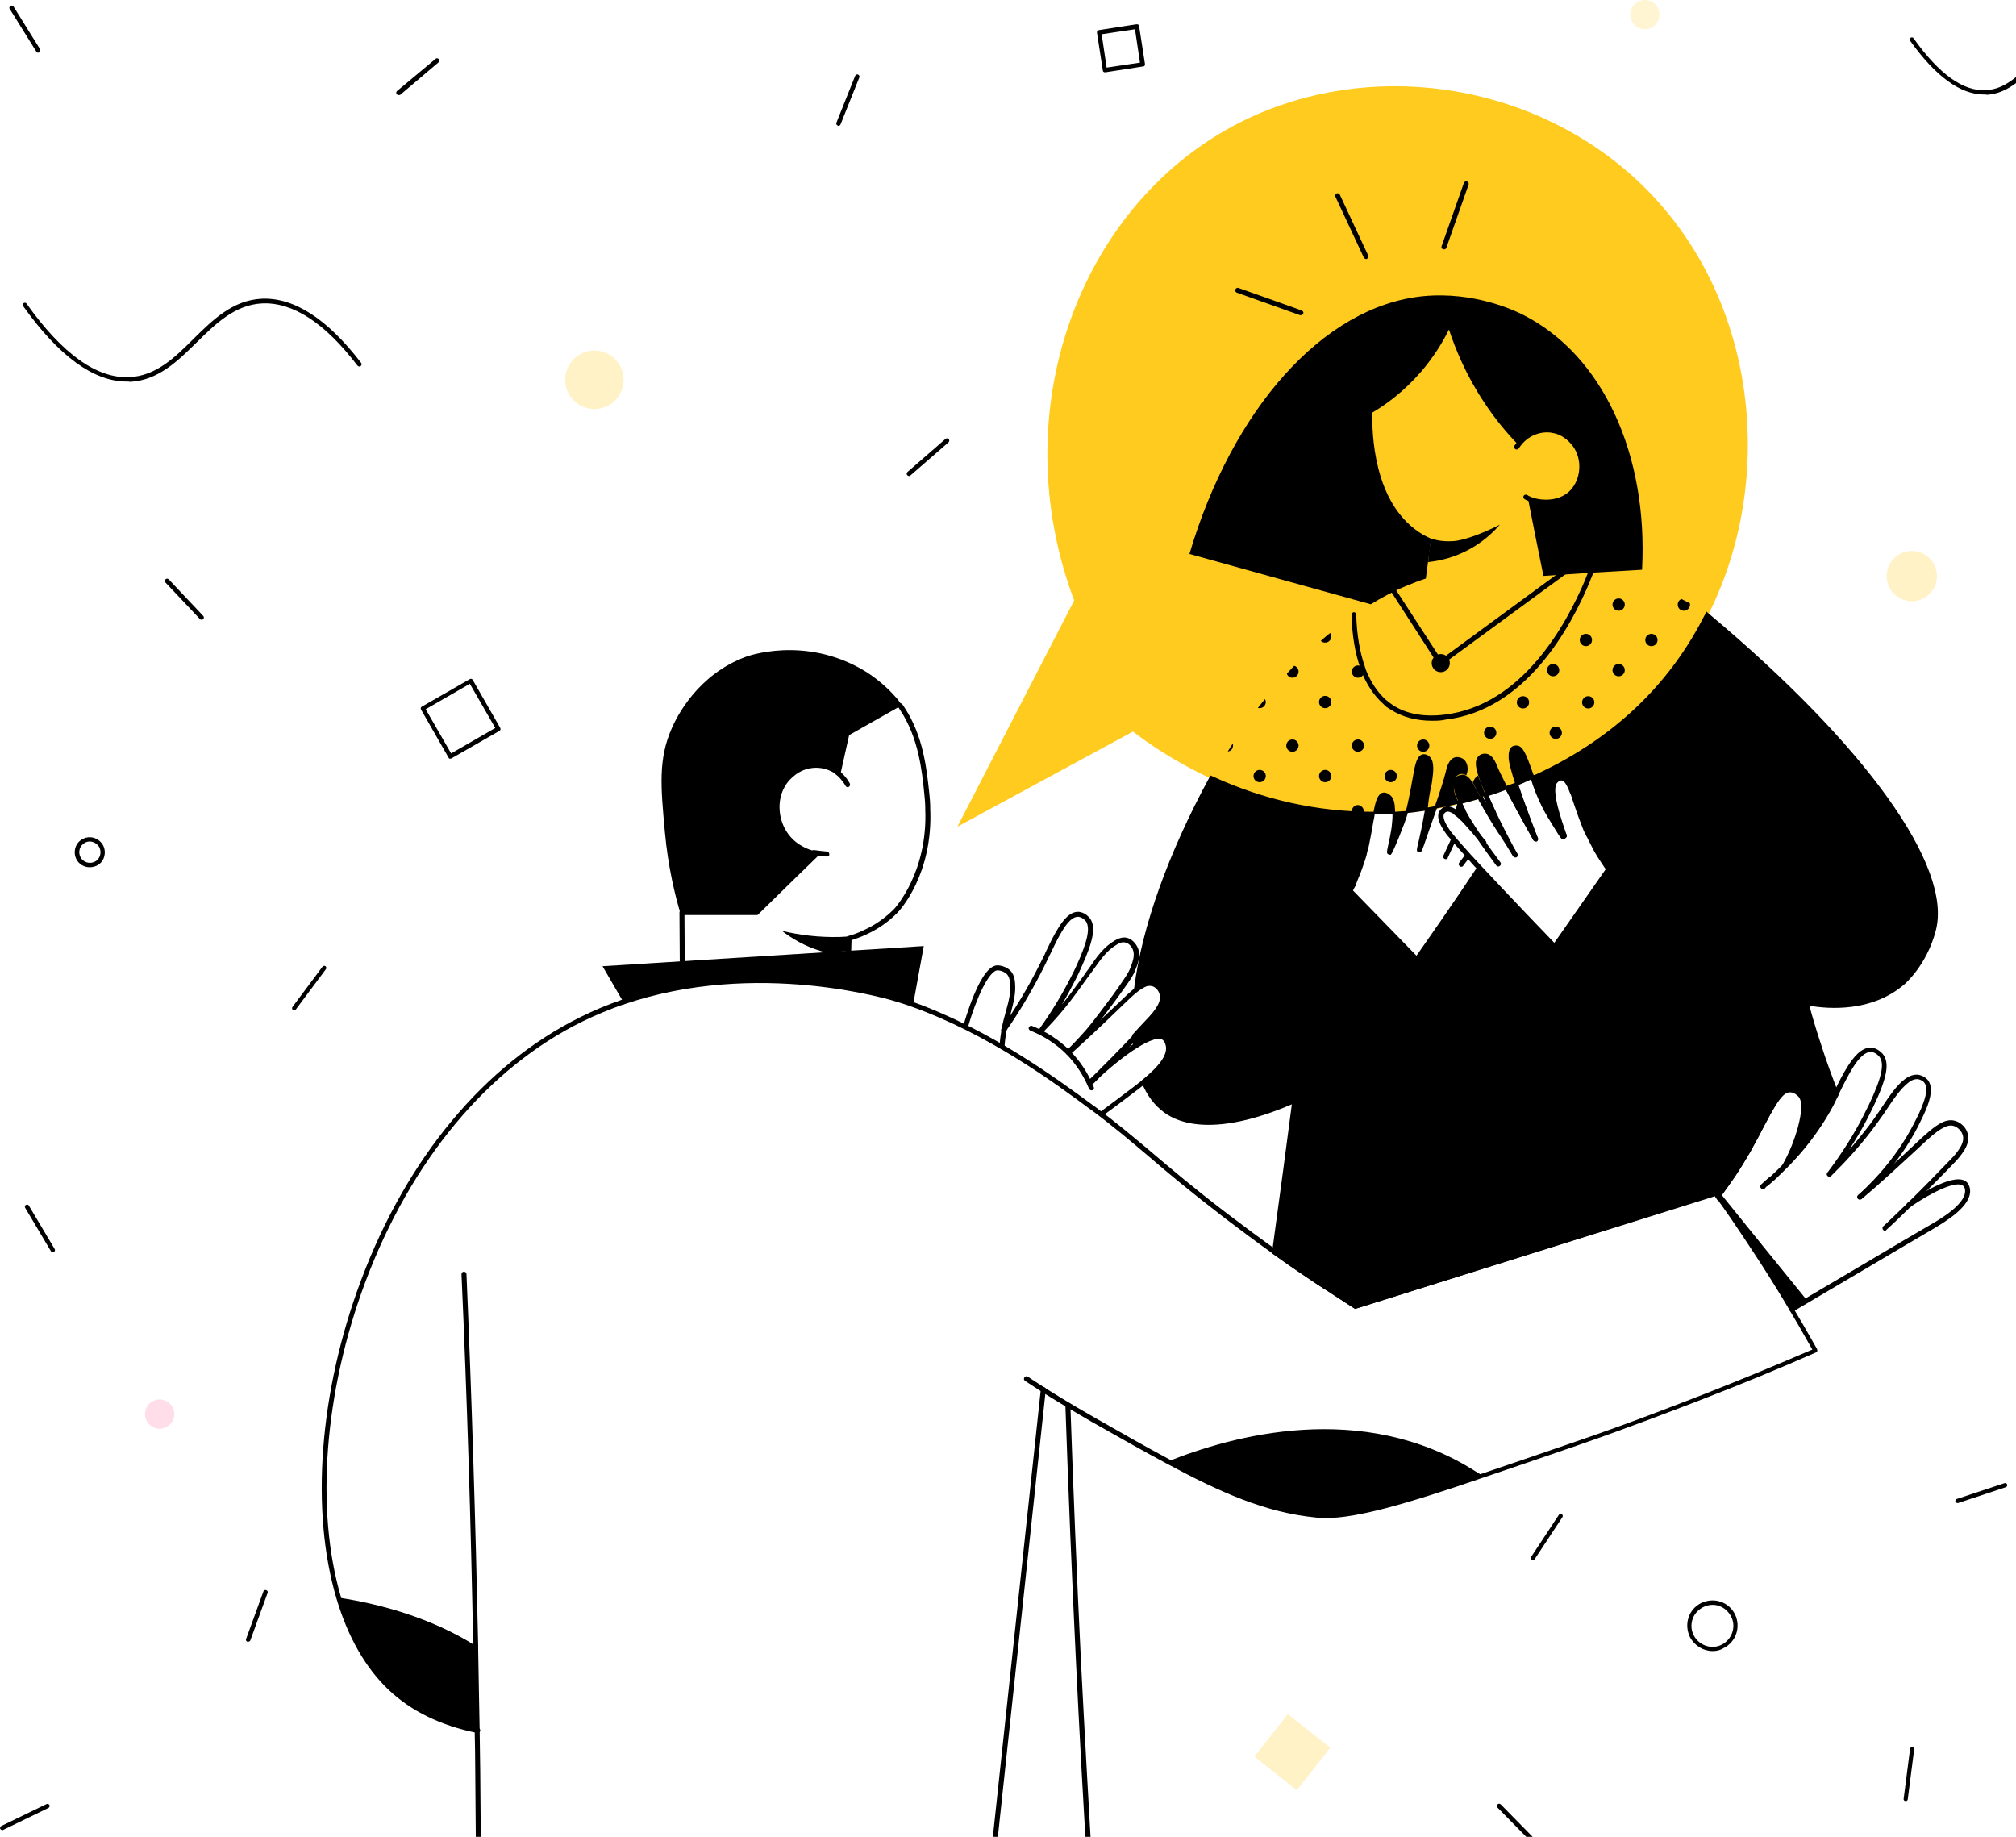 <svg width="810" height="738" viewBox="0 0 810 738" fill="none" xmlns="http://www.w3.org/2000/svg">
<path d="M797.16 37.971C787.645 37.971 777.66 30.683 767.44 16.341C767.205 15.988 767.205 15.4 767.675 15.165C768.027 14.93 768.614 14.93 768.849 15.4C779.069 29.742 788.819 36.796 797.982 36.208C805.383 35.855 810.552 30.683 816.073 25.392C821.594 19.985 827.35 14.342 835.691 13.872C844.971 13.402 854.603 19.632 864.236 32.211C864.588 32.563 864.471 33.151 864.119 33.504C863.766 33.857 863.179 33.739 862.826 33.386C853.546 21.278 844.383 15.283 835.808 15.753C828.172 16.105 822.886 21.278 817.365 26.686C811.961 32.093 806.323 37.618 798.217 38.089C797.865 37.854 797.512 37.971 797.16 37.971Z" fill="black"/>
<path d="M50.865 153.295C37.591 153.295 23.612 143.067 9.28 122.965C9.045 122.612 9.045 122.024 9.515 121.789C9.868 121.554 10.455 121.554 10.69 122.024C25.139 142.362 39.118 152.237 52.157 151.531C62.73 150.943 70.13 143.772 77.766 136.131C85.519 128.49 93.507 120.614 105.137 120.026C118.059 119.438 131.45 128.02 145.077 145.771C145.429 146.124 145.312 146.711 144.959 147.064C144.607 147.417 144.02 147.299 143.667 146.946C130.511 129.666 117.589 121.319 105.254 121.907C94.329 122.495 86.576 130.136 79.058 137.542C71.422 145.066 63.552 152.824 52.275 153.412C51.805 153.295 51.335 153.295 50.865 153.295Z" fill="black"/>
<path fill-rule="evenodd" clip-rule="evenodd" d="M180.201 304.356C180.318 304.708 180.553 304.826 180.906 304.826C181.043 304.826 181.141 304.786 181.221 304.752C181.278 304.729 181.327 304.708 181.376 304.708L200.641 293.658C201.111 293.423 201.228 292.953 200.993 292.483L189.951 273.203C189.716 272.733 189.246 272.615 188.776 272.85L169.511 283.901C169.041 284.136 168.924 284.606 169.159 285.076L180.201 304.356ZM181.258 302.71L171.038 284.959L188.776 274.731L198.996 292.483L181.258 302.71Z" fill="black"/>
<path fill-rule="evenodd" clip-rule="evenodd" d="M443.102 28.331C443.102 28.684 443.454 29.037 443.924 29.037H444.159L459.313 26.686C459.548 26.686 459.783 26.568 459.9 26.333C460.018 26.098 460.018 25.863 460.018 25.628L457.668 10.463C457.668 10.228 457.551 9.992 457.316 9.875C457.081 9.757 456.846 9.757 456.611 9.757L441.457 12.108C440.987 12.226 440.635 12.696 440.752 13.166L443.102 28.331ZM444.629 27.156L442.632 13.754L456.024 11.756L458.021 25.157L444.629 27.156Z" fill="black"/>
<path d="M336.908 50.55C336.79 50.55 336.673 50.55 336.555 50.432C336.085 50.197 335.85 49.727 336.085 49.256L343.603 30.447C343.838 29.977 344.308 29.742 344.778 29.977C345.248 30.212 345.483 30.682 345.248 31.153L337.73 49.962C337.612 50.314 337.26 50.55 336.908 50.55Z" fill="black"/>
<path d="M160.113 38.206C159.878 38.206 159.643 38.089 159.408 37.853C159.056 37.501 159.174 36.913 159.526 36.56L175.032 23.629C175.385 23.276 175.972 23.394 176.324 23.747C176.677 24.099 176.559 24.687 176.207 25.04L160.818 38.089C160.583 38.206 160.348 38.206 160.113 38.206Z" fill="black"/>
<path d="M15.271 21.16C14.919 21.16 14.684 21.043 14.566 20.69L3.877 3.527C3.642 3.174 3.759 2.586 4.229 2.351C4.699 2.116 5.169 2.234 5.404 2.586L16.093 19.75C16.328 20.22 16.211 20.69 15.859 20.925C15.624 21.16 15.506 21.16 15.271 21.16Z" fill="black"/>
<path d="M365.218 191.266C364.983 191.266 364.748 191.148 364.513 190.913C364.161 190.56 364.278 189.973 364.631 189.62L379.902 176.336C380.254 175.983 380.842 176.101 381.194 176.454C381.547 176.806 381.429 177.394 381.077 177.747L365.806 191.031C365.571 191.266 365.453 191.266 365.218 191.266Z" fill="black"/>
<path d="M786.47 603.892C786.118 603.892 785.765 603.656 785.648 603.304C785.53 602.834 785.765 602.363 786.235 602.246L805.383 595.898C805.853 595.78 806.323 596.015 806.44 596.485C806.558 596.956 806.323 597.426 805.853 597.543L786.705 603.892C786.705 603.774 786.588 603.892 786.47 603.892Z" fill="black"/>
<path d="M765.678 723.682C765.56 723.682 765.56 723.682 765.678 723.682C765.09 723.565 764.738 723.212 764.856 722.742L767.44 702.64C767.557 702.17 767.91 701.817 768.38 701.934C768.85 702.052 769.202 702.405 769.084 702.875L766.5 722.977C766.5 723.33 766.03 723.682 765.678 723.682Z" fill="black"/>
<path d="M615.902 626.815C615.784 626.815 615.549 626.815 615.432 626.698C615.079 626.462 614.962 625.875 615.197 625.522L626.357 608.594C626.592 608.241 627.179 608.124 627.531 608.359C627.884 608.594 628.001 609.182 627.766 609.534L616.607 626.462C616.489 626.698 616.254 626.815 615.902 626.815Z" fill="black"/>
<path d="M616.489 740.963C616.254 740.963 616.019 740.846 615.902 740.728L601.688 726.269C601.335 725.916 601.335 725.328 601.688 724.975C602.04 724.623 602.628 724.623 602.98 724.975L617.194 739.435C617.547 739.788 617.547 740.375 617.194 740.728C616.842 740.846 616.607 740.963 616.489 740.963Z" fill="black"/>
<path d="M80.938 248.986C80.703 248.986 80.468 248.869 80.35 248.751L66.489 234.057C66.136 233.704 66.136 233.116 66.489 232.764C66.841 232.411 67.428 232.411 67.781 232.764L81.642 247.458C81.995 247.811 81.995 248.399 81.642 248.751C81.407 248.986 81.173 248.986 80.938 248.986Z" fill="black"/>
<path d="M118.176 405.925C117.941 405.925 117.824 405.925 117.706 405.808C117.354 405.573 117.236 404.985 117.471 404.632L129.571 388.409C129.806 388.057 130.393 387.939 130.745 388.174C131.098 388.409 131.215 388.997 130.98 389.35L118.881 405.573C118.763 405.808 118.528 405.925 118.176 405.925Z" fill="black"/>
<path d="M21.145 503.145C20.793 503.145 20.558 503.028 20.44 502.675L10.103 485.277C9.868 484.806 9.985 484.336 10.455 484.101C10.925 483.866 11.395 483.983 11.63 484.454L21.967 501.852C22.202 502.322 22.085 502.793 21.615 503.028C21.497 503.145 21.38 503.145 21.145 503.145Z" fill="black"/>
<path d="M99.733 659.614C99.616 659.614 99.498 659.614 99.381 659.614C98.911 659.496 98.676 658.909 98.911 658.438L105.842 639.394C105.959 638.924 106.546 638.689 107.016 638.924C107.486 639.041 107.721 639.629 107.486 640.099L100.555 659.144C100.438 659.379 100.085 659.614 99.733 659.614Z" fill="black"/>
<path d="M0.94 735.32C0.587 735.32 0.352 735.085 0.118 734.85C-0.117 734.38 0.118 733.91 0.47 733.675L18.678 724.858C19.148 724.623 19.618 724.858 19.853 725.21C20.088 725.681 19.853 726.151 19.5 726.386L1.292 735.203C1.175 735.32 1.057 735.32 0.94 735.32Z" fill="black"/>
<path opacity="0.253" fill-rule="evenodd" clip-rule="evenodd" d="M768.145 241.58C773.724 241.58 778.247 237.054 778.247 231.47C778.247 225.887 773.724 221.36 768.145 221.36C762.565 221.36 758.042 225.887 758.042 231.47C758.042 237.054 762.565 241.58 768.145 241.58Z" fill="#FFCB1F"/>
<path fill-rule="evenodd" clip-rule="evenodd" d="M30.66 345.148C31.717 347.264 33.832 348.44 36.064 348.44C37.003 348.44 37.943 348.205 38.766 347.852C40.293 347.146 41.35 345.853 41.82 344.325C42.29 342.797 42.172 341.151 41.467 339.74C39.94 336.801 36.299 335.508 33.362 337.037C31.835 337.742 30.777 339.035 30.308 340.563C29.838 342.092 29.955 343.737 30.66 345.148ZM34.184 338.565C34.772 338.212 35.476 338.095 36.064 338.095C37.591 338.095 39.118 339.035 39.94 340.446C40.41 341.504 40.528 342.679 40.175 343.737C39.823 344.795 39.118 345.736 38.061 346.206C35.946 347.264 33.362 346.441 32.305 344.325C31.247 342.209 32.07 339.623 34.184 338.565Z" fill="black"/>
<path fill-rule="evenodd" clip-rule="evenodd" d="M678.984 657.733C680.863 661.26 684.388 663.376 688.147 663.376C689.674 663.376 691.201 663.023 692.493 662.2C697.544 659.732 699.541 653.619 697.074 648.564C695.9 646.212 693.785 644.332 691.201 643.509C688.616 642.686 685.915 642.921 683.448 644.096C681.098 645.272 679.219 647.388 678.396 649.974C677.574 652.561 677.809 655.264 678.984 657.733ZM684.27 645.742C685.445 645.154 686.737 644.802 688.029 644.802C688.969 644.802 689.909 644.919 690.731 645.272C692.845 645.977 694.49 647.506 695.547 649.504C697.662 653.619 695.9 658.674 691.788 660.79C687.677 662.906 682.625 661.142 680.511 657.028C679.454 655.029 679.336 652.678 680.041 650.562C680.746 648.446 682.273 646.8 684.27 645.742Z" fill="black"/>
<path opacity="0.253" fill-rule="evenodd" clip-rule="evenodd" d="M238.819 164.345C245.307 164.345 250.566 159.082 250.566 152.589C250.566 146.097 245.307 140.833 238.819 140.833C232.331 140.833 227.072 146.097 227.072 152.589C227.072 159.082 232.331 164.345 238.819 164.345Z" fill="#FFCB1F"/>
<path opacity="0.202" fill-rule="evenodd" clip-rule="evenodd" d="M660.893 11.756C664.137 11.756 666.767 9.124 666.767 5.878C666.767 2.632 664.137 0 660.893 0C657.649 0 655.02 2.632 655.02 5.878C655.02 9.124 657.649 11.756 660.893 11.756Z" fill="#FFCB1F"/>
<path d="M64.139 574.032C67.383 574.032 70.013 571.4 70.013 568.154C70.013 564.908 67.383 562.276 64.139 562.276C60.895 562.276 58.266 564.908 58.266 568.154C58.266 571.4 60.895 574.032 64.139 574.032Z" fill="#FFDEE9"/>
<path opacity="0.253" fill-rule="evenodd" clip-rule="evenodd" d="M517.45 688.721L534.499 702.207L521.023 719.269L503.974 705.783L517.45 688.721Z" fill="#FFCB1F"/>
<path fill-rule="evenodd" clip-rule="evenodd" d="M650.466 66.095C607.089 31.061 544.551 24.477 495.766 50.459C433.345 83.729 403.134 165.553 431.582 241.264C415.947 271.595 400.313 301.809 384.678 332.141C408.189 319.444 431.699 306.629 455.21 293.932C459.795 297.459 470.845 305.571 486.95 312.978L487.302 312.86C501.056 319.209 531.972 330.965 571.118 325.91C574.762 325.439 580.052 324.617 586.4 323.088C589.103 322.5 591.924 321.677 594.981 320.737C595.686 320.502 596.392 320.267 597.097 320.032C597.097 319.914 596.979 319.796 596.979 319.679C595.686 316.622 594.511 313.801 593.805 311.567C593.805 311.449 593.688 311.332 593.688 311.097C592.747 308.04 592.395 305.454 593.805 303.925C594.628 302.985 596.039 302.632 597.214 302.867C599.683 303.338 600.859 306.512 601.329 307.57C602.152 309.686 603.68 312.625 605.678 316.622C605.796 316.74 605.796 316.857 605.913 316.975C606.971 316.622 608.029 316.152 609.087 315.682C609.087 315.564 608.97 315.447 608.97 315.329C607.324 310.274 606.031 305.806 606.148 303.808C606.148 302.985 606.148 300.751 607.559 299.811C607.559 299.811 608.499 299.223 609.793 299.458C612.379 299.928 613.907 304.983 616.493 312.155C616.493 312.272 616.611 312.272 616.611 312.39C620.96 310.391 625.31 308.04 629.894 305.336C662.339 285.938 679.149 259.604 686.32 246.79H686.437C715.355 189.184 705.363 110.416 650.466 66.095Z" fill="#FFCB1F"/>
<path d="M708.302 477.684C708.067 477.684 707.714 477.566 707.479 477.331C707.127 476.861 707.244 476.273 707.597 475.92C707.832 475.685 708.302 475.333 709.007 474.627L710.888 472.981C711.359 472.629 711.946 472.629 712.299 473.099C712.652 473.569 712.652 474.157 712.181 474.51L710.301 476.156C709.595 476.743 709.007 477.214 708.772 477.449C708.772 477.566 708.537 477.684 708.302 477.684Z" fill="black"/>
<path d="M747.212 481.916C746.977 481.916 746.625 481.799 746.507 481.563C746.154 481.211 746.154 480.505 746.625 480.153C747.918 478.977 751.444 475.685 755.441 471.218C760.848 464.987 765.433 458.403 768.96 451.467C770.37 448.763 771.781 445.942 772.721 443.238C774.25 439.123 774.367 436.419 773.074 434.891C772.251 433.95 771.076 433.715 770.723 433.598C769.547 433.48 768.137 433.833 766.726 435.008C763.787 437.242 760.731 441.709 758.145 445.589C757.675 446.294 757.204 447 756.734 447.705C755.206 449.939 753.443 452.29 751.679 454.641C746.977 460.755 741.57 466.75 735.692 472.511C735.339 472.864 734.752 472.864 734.281 472.511C733.929 472.158 733.811 471.571 734.164 471.218C739.689 463.929 744.509 456.405 748.505 448.646C749.328 447 750.151 445.354 750.974 443.708C756.029 433.01 757.322 427.367 755.088 424.545C754.971 424.428 753.678 422.782 751.797 422.664C749.563 422.547 747.095 424.663 744.273 429.248C742.51 432.187 740.747 435.596 739.101 439.006V439.123C739.101 439.123 739.101 439.123 739.101 439.241L738.984 439.476C738.161 441.122 737.338 442.65 736.633 444.178C732.988 450.997 728.521 457.463 723.231 463.576L723.114 463.694C723.114 463.694 723.114 463.811 722.996 463.811C721.703 465.34 720.175 466.986 718.412 468.749C718.294 468.867 718.294 468.984 718.177 468.984C716.648 470.512 715.12 472.041 713.475 473.569C712.417 474.51 711.359 475.568 710.183 476.508C710.183 476.508 710.183 476.508 710.066 476.508C709.948 476.626 709.948 476.626 709.83 476.626L709.713 476.743L709.595 476.861L709.478 476.978L709.36 477.096C709.36 477.096 709.36 477.096 709.478 477.096L709.36 477.214L709.243 477.331C709.243 477.331 709.125 477.449 709.008 477.566C708.537 477.801 707.95 477.684 707.597 477.331C707.244 476.861 707.362 476.273 707.832 475.92C707.95 475.803 708.067 475.803 708.067 475.685C708.067 475.685 708.185 475.685 708.185 475.568L708.302 475.45L708.42 475.333C708.42 475.333 708.537 475.333 708.537 475.215L708.655 475.097L708.772 474.98C709.948 474.039 711.006 473.099 711.946 472.158C713.592 470.63 715.12 469.102 716.531 467.691C716.648 467.573 716.766 467.456 716.766 467.456C718.529 465.692 719.94 464.047 721.233 462.518L721.351 462.401L721.468 462.283C726.641 456.287 731.108 449.939 734.517 443.238C735.339 441.827 736.045 440.181 736.868 438.653L736.985 438.535V438.418L737.103 438.3C738.748 434.891 740.512 431.364 742.393 428.425C744.509 425.133 747.683 420.783 751.797 420.901C754.501 421.136 756.146 423.134 756.499 423.487C759.32 427.014 758.262 433.01 752.62 444.766C751.797 446.412 750.974 448.058 750.151 449.704C748.035 453.818 745.567 457.933 742.98 461.93C745.449 459.226 747.683 456.405 749.916 453.583C751.679 451.35 753.325 448.998 754.853 446.765C755.323 446.059 755.794 445.354 756.264 444.649C759.085 440.416 762.024 436.066 765.316 433.598C767.196 432.187 769.077 431.599 770.841 431.834C771.546 431.952 773.192 432.422 774.485 433.833C776.248 435.949 776.248 439.241 774.485 444.178C773.427 447 772.016 449.821 770.605 452.643C766.961 459.697 762.377 466.398 756.734 472.746C752.737 477.331 749.093 480.623 747.8 481.916C747.683 481.799 747.447 481.916 747.212 481.916Z" fill="black"/>
<path d="M757.322 494.496C757.087 494.496 756.852 494.378 756.617 494.143C756.264 493.79 756.264 493.085 756.617 492.732L757.91 491.556C760.026 489.558 763.082 486.619 766.491 483.327C766.491 483.327 766.491 483.327 766.609 483.209C772.839 477.096 778.481 471.336 783.419 466.163C784.594 464.987 786.357 463.106 787.533 461.108C788.709 459.227 789.061 457.463 788.591 456.052C788.121 454.406 786.71 452.996 785.064 452.408C783.889 452.055 782.596 452.173 781.068 452.996C778.246 454.289 774.837 457.463 770.958 461.108L770.723 461.343C765.668 465.928 761.201 470.16 757.204 473.687C752.032 478.389 748.623 481.211 747.918 481.681L747.8 481.799C747.33 482.034 746.742 482.034 746.389 481.564C746.037 481.093 746.154 480.506 746.624 480.153L746.742 480.035C747.095 479.683 750.151 477.214 755.911 472.041C759.908 468.514 764.493 464.399 769.43 459.697L769.665 459.462C773.662 455.7 777.188 452.525 780.245 450.997C782.243 450.057 784.006 449.822 785.77 450.409C788.003 451.115 790.002 453.113 790.589 455.465C791.177 457.463 790.707 459.697 789.296 462.048C788.003 464.164 786.24 466.163 784.947 467.456C780.01 472.629 774.249 478.389 768.019 484.503C768.019 484.503 768.019 484.503 767.902 484.62C764.493 487.912 761.554 490.851 759.32 492.85L758.027 494.025C757.792 494.378 757.557 494.496 757.322 494.496Z" fill="black"/>
<path d="M719.94 527.06C719.587 527.06 719.235 526.825 719.117 526.59C718.882 526.12 719 525.532 719.47 525.179C731.46 518.125 742.157 511.777 751.562 506.252C760.848 500.726 768.842 496.024 775.307 492.262C779.422 489.91 790.119 483.679 789.531 478.154C789.531 477.801 789.414 476.978 788.826 476.508C786.24 474.039 776.013 479.094 767.667 484.855C767.196 485.208 766.609 485.09 766.256 484.62C765.903 484.15 766.021 483.562 766.491 483.209C772.134 479.33 785.77 470.747 790.237 474.98C791.295 476.038 791.412 477.331 791.53 477.801C792.353 484.62 781.538 490.851 776.483 493.907C770.018 497.669 762.024 502.372 752.737 507.897C743.333 513.423 732.636 519.771 720.645 526.825C720.293 527.06 720.175 527.06 719.94 527.06Z" fill="black"/>
<path d="M690.199 481.328C689.964 481.328 689.846 481.211 689.611 481.093C689.141 480.74 689.024 480.153 689.376 479.682C694.431 472.511 695.136 471.453 695.254 471.453C697.605 468.044 699.721 464.517 701.719 461.107C701.954 460.755 702.189 460.402 702.307 459.932C703.953 456.993 705.481 454.171 706.774 451.585C707.832 449.586 708.772 447.823 709.713 446.177C709.713 446.177 709.713 446.059 709.83 446.059C713.239 439.828 716.178 436.066 719.94 436.301C722.291 436.419 724.054 438.182 724.525 438.77C725.818 440.181 727.228 443.238 724.76 452.643C723.349 457.933 721.233 463.106 718.529 468.161L718.294 468.514C718.294 468.631 718.177 468.749 718.059 468.866C717.707 469.219 717.001 469.219 716.649 468.866C716.296 468.514 716.296 468.044 716.531 467.691L716.766 467.221C719.47 462.4 721.468 457.345 722.879 452.172C724.525 445.942 724.642 441.827 723.114 440.063C722.879 439.828 721.586 438.418 719.94 438.3H719.822C717.119 438.3 714.65 441.827 711.711 447.117C711.711 447.117 711.711 447.235 711.594 447.235C710.653 448.881 709.83 450.644 708.772 452.525C707.479 455.112 705.951 457.933 704.305 460.872C704.07 461.225 703.835 461.578 703.718 462.048C701.719 465.457 699.603 468.984 697.252 472.511C697.252 472.511 696.547 473.569 691.375 480.74C690.787 481.211 690.552 481.328 690.199 481.328Z" fill="black"/>
<path d="M691.022 479.212C702.659 493.672 714.297 508.015 726.053 522.475C724.054 523.651 722.056 524.826 720.057 526.002C710.183 510.719 700.191 495.553 690.316 480.27C690.434 480.035 690.787 479.565 691.022 479.212Z" fill="black"/>
<path d="M429.231 423.84C428.996 423.84 428.761 423.722 428.526 423.487C428.173 423.135 428.173 422.429 428.526 422.076C431.229 419.49 433.933 416.551 436.519 413.612C437.93 411.966 439.223 410.32 441.809 406.911C443.69 404.442 446.394 400.915 449.45 396.565C452.624 391.98 453.447 390.687 454.152 388.924C455.093 386.337 456.151 383.751 455.093 381.4C454.975 381.164 454.035 379.048 452.154 378.696C450.861 378.343 449.685 378.931 448.745 379.519C444.63 381.87 442.044 385.749 438.87 390.217L437.812 391.628C437.812 391.628 437.577 391.98 432.522 398.916C428.526 404.442 423.941 409.85 418.886 414.905C418.534 415.258 417.946 415.258 417.476 415.023C417.123 414.67 417.005 414.082 417.358 413.729C422.295 406.911 426.645 399.739 430.289 392.568C431.112 391.04 431.817 389.511 432.522 387.983C437.107 377.99 438.165 372.582 436.167 369.996C436.049 369.878 434.873 368.468 433.228 368.35C431.229 368.232 428.996 370.231 426.527 374.463C424.881 377.167 423.353 380.459 421.825 383.633L421.708 383.751C421.708 383.751 421.708 383.751 421.708 383.868C421.002 385.397 420.179 386.925 419.474 388.453C415.007 397.388 409.835 406.205 404.075 414.435C403.722 414.905 403.134 415.023 402.664 414.67C402.194 414.317 402.076 413.729 402.429 413.259C408.071 405.03 413.244 396.448 417.711 387.513C418.416 385.985 419.239 384.574 419.944 383.045C419.944 383.045 419.944 383.045 419.944 382.928L420.062 382.693C421.59 379.519 423.118 376.227 424.881 373.405C426.762 370.231 429.701 366.116 433.463 366.351C435.931 366.587 437.46 368.468 437.812 368.82C440.398 372.112 439.458 377.755 434.403 388.806C433.698 390.334 432.993 391.98 432.17 393.509C430.406 396.918 428.643 400.327 426.645 403.619C428.173 401.738 429.701 399.857 431.112 397.858C436.049 391.157 436.402 390.687 436.402 390.569L437.46 389.159C440.634 384.456 443.455 380.459 447.922 377.873C449.215 377.167 450.861 376.344 452.859 376.815C455.563 377.52 456.856 380.224 457.091 380.694C458.502 383.868 457.209 387.16 456.151 389.747C455.445 391.628 454.622 393.038 451.213 397.741C448.157 402.091 445.453 405.618 443.572 408.086C440.986 411.496 439.576 413.259 438.165 414.905C435.579 417.962 432.875 420.783 430.054 423.487C429.701 423.722 429.466 423.84 429.231 423.84Z" fill="black"/>
<path d="M438.282 435.596C438.047 435.596 437.812 435.478 437.577 435.361C437.224 435.008 437.224 434.303 437.577 433.95L438.518 433.01C440.516 431.011 443.22 428.307 446.511 425.015C446.511 425.015 446.511 425.015 446.629 424.898C449.568 421.841 452.624 418.784 455.563 415.61C457.561 413.377 459.677 411.143 461.793 408.909C462.851 407.733 464.379 406.088 465.437 404.207C466.495 402.443 466.73 400.797 466.378 399.504C466.025 397.976 464.732 396.565 463.321 396.212C462.263 395.86 461.088 395.977 459.795 396.683C459.089 397.035 458.384 397.505 457.679 397.976C455.563 399.504 453.329 401.738 450.626 404.324L450.508 404.442C446.159 408.674 442.044 412.554 438.282 416.08C433.58 420.43 430.642 423.134 429.936 423.605C429.819 423.722 429.701 423.722 429.584 423.84C429.113 423.957 428.526 423.722 428.29 423.252C428.173 422.782 428.29 422.311 428.761 422.076C429.113 421.841 431.817 419.372 436.989 414.67C440.751 411.143 444.865 407.263 449.215 403.149L449.332 403.031C452.036 400.445 454.387 398.093 456.621 396.565C457.444 395.977 458.267 395.389 458.972 395.037C460.735 394.096 462.498 393.979 464.027 394.449C466.143 395.154 467.906 397.035 468.494 399.151C468.964 401.032 468.611 403.149 467.318 405.382C466.143 407.381 464.497 409.262 463.321 410.437C461.205 412.671 459.089 415.022 457.091 417.139C454.152 420.313 451.096 423.369 448.157 426.426L448.039 426.544C444.865 429.835 442.044 432.539 440.163 434.538L439.223 435.478C438.753 435.596 438.518 435.596 438.282 435.596Z" fill="black"/>
<path d="M442.632 448.528C442.279 448.528 442.044 448.411 441.809 448.175C441.456 447.705 441.574 447.117 442.044 446.765C447.099 443.003 451.566 439.711 455.68 436.537C456.621 435.831 457.914 434.773 459.325 433.715C466.378 427.954 469.434 423.487 468.611 419.96C468.376 418.667 467.788 417.962 467.436 417.726C465.908 416.551 462.146 417.609 456.973 420.901C452.154 423.957 446.041 428.777 438.988 435.361C438.635 435.714 437.93 435.714 437.577 435.243C437.225 434.891 437.225 434.185 437.695 433.833C444.865 427.249 450.978 422.311 455.915 419.137C462.146 415.258 466.26 414.2 468.611 416.081C469.199 416.551 470.139 417.609 470.492 419.372C471.785 425.133 465.437 431.129 460.5 435.126C459.089 436.301 457.796 437.242 456.738 438.065C452.624 441.239 448.157 444.531 443.102 448.293C442.985 448.528 442.75 448.528 442.632 448.528Z" fill="black"/>
<path d="M402.546 421.371C402.429 421.371 402.429 421.371 402.546 421.371C401.959 421.371 401.488 420.901 401.606 420.313C401.723 418.079 402.076 415.728 402.429 413.494C402.899 410.79 403.604 408.321 404.192 406.205C405.25 402.326 406.19 399.034 405.838 395.037C405.72 393.743 405.485 392.333 404.427 391.275C404.427 391.275 403.017 389.981 400.901 389.864C397.374 389.746 392.084 401.503 388.91 412.671C388.793 413.259 388.205 413.494 387.735 413.376C387.147 413.259 386.912 412.671 387.029 412.201C387.264 411.495 388.91 405.5 391.379 399.622C394.67 391.745 397.844 387.865 400.783 387.865H400.901C403.839 387.983 405.72 389.746 405.838 389.864C407.366 391.392 407.719 393.391 407.836 394.919C408.189 399.151 407.248 402.678 406.19 406.793C405.603 409.027 405.015 411.26 404.427 413.964C404.074 416.08 403.722 418.314 403.604 420.548C403.487 420.901 403.017 421.371 402.546 421.371Z" fill="black"/>
<path d="M438.518 438.065C438.165 438.065 437.695 437.83 437.577 437.477C435.461 432.304 432.405 427.602 428.526 423.604C424.411 419.49 419.356 416.198 413.949 414.082C413.479 413.847 413.126 413.259 413.361 412.789C413.596 412.318 414.184 411.966 414.654 412.201C420.297 414.435 425.587 417.844 429.936 422.194C434.051 426.426 437.225 431.246 439.458 436.772C439.693 437.242 439.458 437.83 438.87 438.065C438.753 438.065 438.635 438.065 438.518 438.065Z" fill="black"/>
<path d="M362.343 283.352L341.184 295.343L337.422 312.155C336.599 311.449 332.602 308.04 326.842 308.51C320.729 308.98 317.203 313.33 316.145 314.741C312.03 320.502 312.501 328.378 315.91 333.904C320.494 341.428 329.076 342.368 330.134 342.486C321.552 350.833 312.971 359.18 304.389 367.644C294.162 367.644 283.818 367.644 273.59 367.644C271.239 359.885 268.418 348.364 267.125 334.139C265.479 316.034 264.421 304.983 269.946 292.522C271.945 287.937 280.291 271.007 299.805 263.836C299.805 263.836 323.08 255.136 347.061 269.362C354.585 273.829 359.639 279.825 359.639 279.825C360.58 280.765 361.52 282.058 362.343 283.352Z" fill="black"/>
<path d="M340.596 316.269C340.243 316.269 339.89 316.034 339.773 315.799C339.185 314.741 338.48 313.8 337.657 312.86C336.952 312.037 336.129 311.332 335.306 310.744C334.836 310.391 334.836 309.803 335.071 309.333C335.423 308.863 336.011 308.863 336.481 309.098C337.422 309.803 338.245 310.626 339.068 311.449C340.008 312.507 340.831 313.565 341.419 314.741C341.654 315.211 341.536 315.799 341.066 316.152C340.948 316.152 340.713 316.269 340.596 316.269Z" fill="black"/>
<path d="M332.249 344.132C331.427 344.132 330.604 344.014 329.663 343.897C328.723 343.779 327.782 343.662 326.842 343.544C326.254 343.426 325.902 342.956 326.019 342.368C326.137 341.781 326.607 341.428 327.195 341.545C328.135 341.663 328.958 341.781 329.898 341.898C330.721 342.016 331.544 342.016 332.249 342.133C332.837 342.133 333.19 342.604 333.19 343.191C333.307 343.779 332.837 344.132 332.249 344.132Z" fill="black"/>
<path d="M340.948 383.046C340.361 383.046 339.891 382.575 339.891 381.988L340.008 377.05C340.008 376.58 340.361 376.227 340.713 376.109C342.829 375.522 344.828 374.816 346.709 373.876C351.528 371.76 355.643 368.82 359.169 365.294C359.287 365.176 372.923 350.716 371.747 324.852C371.747 324.382 371.747 323.911 371.747 323.911C371.747 323.088 371.63 321.442 371.395 319.209C370.454 309.569 369.044 296.401 361.638 285.233C361.403 284.88 361.168 284.528 360.933 284.175C360.58 283.705 360.697 283.117 361.168 282.764C361.638 282.411 362.226 282.529 362.578 282.999C362.813 283.352 363.048 283.705 363.284 284.057C371.042 295.696 372.335 309.098 373.393 318.856C373.628 321.09 373.746 322.853 373.746 323.676C373.746 323.676 373.746 324.146 373.746 324.617C375.039 351.421 361.285 365.999 360.697 366.587C357.053 370.349 352.704 373.405 347.649 375.639C345.886 376.462 344.005 377.167 342.124 377.755L342.006 381.988C341.889 382.575 341.419 383.046 340.948 383.046Z" fill="black"/>
<path d="M274.178 387.16C273.59 387.16 273.238 386.69 273.12 386.219L273.003 366.586C273.003 365.999 273.473 365.528 273.943 365.528C274.413 365.528 275.001 365.999 275.001 366.469L275.119 386.102C275.236 386.69 274.766 387.16 274.178 387.16Z" fill="black"/>
<path d="M341.654 376.227C341.419 377.167 341.066 378.225 340.948 379.636C340.831 380.577 340.831 381.4 340.948 382.105L331.897 382.693C331.191 382.575 330.486 382.34 329.781 382.105C323.433 380.224 318.261 377.167 314.146 373.993C320.964 375.639 328.84 376.697 337.539 376.462C338.95 376.344 340.361 376.344 341.654 376.227Z" fill="black"/>
<path d="M192.361 776.53C192.126 776.53 191.891 776.412 191.656 776.294C191.421 776.059 191.303 775.824 191.303 775.589C191.303 754.898 191.186 733.384 190.951 711.635C190.951 706.227 190.833 700.701 190.715 695.176C190.598 684.83 190.363 674.25 190.128 662.728V661.318C189.187 611.823 187.659 561.506 185.426 512.012C185.426 511.424 185.778 510.954 186.366 510.954C186.954 510.954 187.424 511.307 187.424 511.895C189.54 561.389 191.068 611.706 192.126 661.2V662.611C192.361 674.132 192.479 684.713 192.714 695.058C192.831 700.584 192.831 705.992 192.949 711.517C193.184 732.796 193.302 753.957 193.302 774.413L437.107 754.898C435.344 726.212 433.698 696.587 432.287 667.078C430.641 633.22 429.231 598.656 428.055 564.563C428.055 563.975 428.526 563.505 428.996 563.505C429.584 563.505 430.054 563.975 430.054 564.445C431.229 598.539 432.64 632.985 434.286 666.961C435.814 696.822 437.46 726.683 439.223 755.721C439.223 756.309 438.87 756.779 438.282 756.779L192.361 776.53Z" fill="black"/>
<path d="M532.443 609.942C531.15 609.942 529.856 609.825 528.681 609.707C508.579 607.709 490.711 599.832 468.611 587.958C459.56 583.138 449.45 577.377 438.635 571.264C428.643 565.503 418.651 559.273 418.534 559.155C415.83 557.392 413.479 555.863 411.833 554.805C411.363 554.452 411.245 553.865 411.598 553.394C411.951 552.924 412.538 552.807 413.009 553.159C414.654 554.217 416.888 555.746 419.709 557.509C419.827 557.627 429.701 563.858 439.693 569.501C450.39 575.614 460.5 581.374 469.552 586.195C491.534 598.068 509.167 605.71 528.916 607.826C541.377 609.119 561.948 603.241 595.451 592.073C605.561 588.663 616.846 584.784 629.894 580.316L632.951 579.258C654.345 571.969 674.212 564.21 684.204 560.331C698.898 554.57 713.71 548.457 728.169 542.226C720.998 529.411 713.357 516.597 705.246 504.253C702.072 499.433 698.898 494.613 695.606 489.793C693.255 486.383 691.257 483.562 689.376 480.975C689.259 480.74 689.141 480.623 689.023 480.388L544.903 525.767C544.668 525.885 544.315 525.767 544.08 525.649C540.789 523.533 537.733 521.535 534.676 519.536C533.736 518.948 532.795 518.243 531.737 517.655L528.328 515.421C526.682 514.363 525.037 513.188 523.273 512.012C522.215 511.307 521.158 510.601 520.1 509.778C517.278 507.897 514.457 505.781 511.518 503.783C504.935 499.08 498.47 494.26 492.122 489.44C478.251 478.742 469.317 471.335 461.558 464.634C454.035 458.286 447.569 452.76 438.283 445.824L438.047 445.706C423.823 435.126 397.256 415.493 366.222 404.442C364.459 403.854 362.578 403.149 360.58 402.561C358.346 401.855 304.272 385.161 250.432 403.619C249.962 403.854 249.375 403.501 249.139 403.031C248.904 402.561 249.257 401.973 249.727 401.738C304.154 383.163 358.817 399.974 361.168 400.68C363.166 401.268 365.047 401.973 366.81 402.561C397.962 413.729 424.764 433.48 439.105 444.061L439.34 444.178C448.627 451.114 455.21 456.64 462.734 462.988C470.492 469.572 479.309 477.096 493.18 487.677C499.528 492.497 505.993 497.317 512.576 502.019C515.397 504.018 518.336 506.134 521.04 508.015C522.098 508.72 523.156 509.426 524.214 510.131C525.977 511.307 527.623 512.482 529.269 513.54L532.56 515.774C533.501 516.48 534.559 517.067 535.499 517.655C538.438 519.654 541.377 521.535 544.433 523.533L688.788 478.154C689.259 478.036 689.611 478.154 689.846 478.507L690.081 478.859C690.317 479.094 690.434 479.447 690.669 479.682C692.55 482.269 694.548 485.09 696.9 488.499C700.191 493.202 703.365 498.14 706.539 502.96C714.768 515.657 722.644 528.824 730.05 541.991C730.167 542.226 730.167 542.579 730.167 542.814C730.05 543.049 729.932 543.284 729.579 543.402C714.885 549.868 699.721 556.098 684.556 561.977C674.564 565.856 654.698 573.498 633.303 580.904L630.247 581.962C617.198 586.43 605.913 590.309 595.804 593.719C565.357 604.182 545.491 609.942 532.443 609.942Z" fill="black"/>
<path d="M192.009 696.234C191.891 696.234 191.891 696.234 191.773 696.234C191.773 696.234 191.656 696.234 191.538 696.234C177.079 693.295 165.206 687.534 156.155 678.952C146.868 670.135 139.815 657.791 135.23 642.39C124.651 606.886 128.295 559.155 144.987 514.599C163.443 465.222 194.83 427.602 233.152 408.674C238.56 405.97 244.202 403.619 250.08 401.62C250.668 401.385 251.373 401.855 251.373 402.561C251.373 403.031 251.02 403.384 250.668 403.501C244.907 405.5 239.265 407.851 233.975 410.437C196.005 429.13 165.089 466.28 146.751 515.186C130.293 559.273 126.649 606.533 136.994 641.684C141.461 656.85 148.396 668.842 157.448 677.424C166.264 685.771 177.785 691.414 191.891 694.235C191.891 694.235 192.009 694.235 192.126 694.235C192.714 694.353 193.067 694.941 192.949 695.411C192.831 695.999 192.361 696.234 192.009 696.234Z" fill="black"/>
<path d="M371.16 380.106C369.749 387.865 368.338 395.624 366.928 403.383C365.047 402.678 363.166 402.09 361.285 401.502C358.111 400.444 304.272 384.221 250.432 402.561C247.611 397.74 244.907 393.038 242.086 388.218L331.897 382.575L340.948 381.987L349.06 381.517L371.16 380.106Z" fill="black"/>
<path d="M397.609 760.071C397.492 760.071 397.492 760.071 397.609 760.071C396.904 759.953 396.551 759.483 396.669 759.013L418.181 558.214C418.298 557.627 418.769 557.274 419.239 557.274C419.827 557.274 420.179 557.862 420.179 558.332L398.667 759.13C398.549 759.718 398.079 760.071 397.609 760.071Z" fill="black"/>
<path d="M595.804 593.013C561.243 604.534 541.259 610.06 528.798 608.884C509.402 606.885 492.122 599.596 469.081 587.252C494.473 577.024 547.254 562.094 592.982 591.249C593.805 591.72 594.746 592.307 595.804 593.013Z" fill="black"/>
<path d="M191.773 695.176C181.076 693.059 167.793 688.474 156.86 678.129C147.456 669.194 140.52 656.732 136.171 641.919C151.688 644.271 172.847 649.679 191.186 661.317C191.186 661.788 191.186 662.258 191.186 662.728C191.421 673.662 191.538 684.477 191.773 695.176Z" fill="black"/>
<path fill-rule="evenodd" clip-rule="evenodd" d="M572.998 232.329C564.417 235.386 557.481 238.795 552.309 241.852C543.61 246.907 537.38 251.962 534.441 254.314C532.678 255.724 531.032 257.135 530.679 257.488C527.035 260.662 523.391 264.071 519.982 267.598C518.924 268.656 517.983 269.714 517.043 270.773C513.987 274.064 511.048 277.474 508.344 280.883C507.404 282.059 506.463 283.234 505.523 284.41C501.879 289.112 498.47 293.932 495.296 298.87C494.59 299.928 493.885 300.986 493.297 302.044C491.064 305.571 489.065 309.098 487.067 312.625C501.879 319.444 521.04 325.439 543.375 326.733C544.903 326.85 546.314 326.85 547.842 326.968C552.779 327.085 558.187 326.968 564.064 326.262C565.945 326.027 567.708 325.792 569.472 325.439C569.707 324.381 570.765 323.558 571.823 323.558C572.763 323.558 573.704 324.146 574.056 325.087C577.465 324.499 581.58 323.676 586.282 322.5C583.225 315.447 583.931 313.448 584.636 312.625C586.047 311.097 587.692 311.097 587.692 311.097C588.163 311.097 588.633 311.214 589.103 311.567C590.161 312.155 591.101 313.33 591.689 314.389C592.159 315.211 592.512 315.917 592.747 316.387C593.335 317.445 593.923 318.738 594.628 320.032C595.216 319.796 595.804 319.679 596.391 319.444C596.744 318.621 597.567 318.151 598.507 318.151C598.86 318.151 599.213 318.268 599.565 318.386C611.321 314.506 627.778 307.57 644.706 294.873C654.698 287.349 671.038 273.006 683.968 250.787C684.909 249.141 685.732 247.73 686.202 246.79C685.144 245.967 683.851 245.261 682.558 244.438C681.265 243.733 679.972 243.028 678.796 242.44C677.738 241.852 676.563 241.264 675.505 240.794C665.16 236.091 657.166 233.035 653.522 231.977C649.996 230.919 646.704 230.213 646.704 230.213C645.176 229.861 643.883 229.625 642.942 229.508L572.998 232.329ZM559.362 284.41C558.304 283.704 557.246 282.882 556.306 282.059L559.362 284.41Z" fill="#FFCB1F"/>
<path d="M534.911 255.724C534.911 257.017 533.853 258.193 532.442 258.193C531.737 258.193 531.149 257.958 530.679 257.488C531.855 256.43 533.148 255.372 534.441 254.313C534.676 254.666 534.911 255.136 534.911 255.724Z" fill="black"/>
<path d="M521.745 269.832C521.745 271.125 520.687 272.301 519.276 272.301C518.219 272.301 517.278 271.596 517.043 270.655C517.983 269.597 519.041 268.539 519.982 267.481C521.04 267.834 521.745 268.774 521.745 269.832Z" fill="black"/>
<path d="M545.609 272.301C546.972 272.301 548.077 271.196 548.077 269.832C548.077 268.469 546.972 267.363 545.609 267.363C544.245 267.363 543.14 268.469 543.14 269.832C543.14 271.196 544.245 272.301 545.609 272.301Z" fill="black"/>
<path d="M508.579 282.058C508.579 283.352 507.521 284.527 506.111 284.527C505.875 284.527 505.64 284.527 505.405 284.41C506.346 283.234 507.286 282.058 508.227 280.883C508.462 281.236 508.579 281.588 508.579 282.058Z" fill="black"/>
<path d="M532.442 284.528C533.806 284.528 534.911 283.422 534.911 282.059C534.911 280.695 533.806 279.59 532.442 279.59C531.079 279.59 529.974 280.695 529.974 282.059C529.974 283.422 531.079 284.528 532.442 284.528Z" fill="black"/>
<path d="M559.362 284.41C559.127 284.41 558.892 284.527 558.657 284.527C557.364 284.527 556.188 283.469 556.188 282.059C557.246 282.882 558.304 283.704 559.362 284.41Z" fill="black"/>
<path d="M639.651 230.801C639.651 231.859 639.063 232.682 638.123 233.035C638.593 231.859 639.063 230.801 639.416 229.743C639.533 230.096 639.651 230.449 639.651 230.801Z" fill="black"/>
<path d="M650.348 245.379C651.712 245.379 652.817 244.274 652.817 242.91C652.817 241.547 651.712 240.441 650.348 240.441C648.985 240.441 647.88 241.547 647.88 242.91C647.88 244.274 648.985 245.379 650.348 245.379Z" fill="black"/>
<path d="M679.031 242.91C679.031 244.203 677.973 245.379 676.563 245.379C675.152 245.379 674.094 244.321 674.094 242.91C674.094 241.852 674.682 241.029 675.622 240.676C676.68 241.264 677.856 241.852 678.914 242.322C679.031 242.557 679.031 242.792 679.031 242.91Z" fill="black"/>
<path d="M637.182 259.604C638.546 259.604 639.651 258.499 639.651 257.135C639.651 255.772 638.546 254.667 637.182 254.667C635.819 254.667 634.714 255.772 634.714 257.135C634.714 258.499 635.819 259.604 637.182 259.604Z" fill="black"/>
<path d="M663.514 259.604C664.878 259.604 665.983 258.499 665.983 257.135C665.983 255.772 664.878 254.667 663.514 254.667C662.151 254.667 661.046 255.772 661.046 257.135C661.046 258.499 662.151 259.604 663.514 259.604Z" fill="black"/>
<path d="M624.016 271.713C625.38 271.713 626.485 270.608 626.485 269.244C626.485 267.881 625.38 266.775 624.016 266.775C622.653 266.775 621.548 267.881 621.548 269.244C621.548 270.608 622.653 271.713 624.016 271.713Z" fill="black"/>
<path d="M650.348 271.713C651.712 271.713 652.817 270.608 652.817 269.244C652.817 267.881 651.712 266.775 650.348 266.775C648.985 266.775 647.88 267.881 647.88 269.244C647.88 270.608 648.985 271.713 650.348 271.713Z" fill="black"/>
<path d="M611.908 284.645C613.272 284.645 614.377 283.54 614.377 282.176C614.377 280.813 613.272 279.708 611.908 279.708C610.545 279.708 609.44 280.813 609.44 282.176C609.44 283.54 610.545 284.645 611.908 284.645Z" fill="black"/>
<path d="M638.123 284.645C639.486 284.645 640.591 283.54 640.591 282.176C640.591 280.813 639.486 279.708 638.123 279.708C636.759 279.708 635.654 280.813 635.654 282.176C635.654 283.54 636.759 284.645 638.123 284.645Z" fill="black"/>
<path d="M598.743 296.872C600.106 296.872 601.211 295.766 601.211 294.403C601.211 293.039 600.106 291.934 598.743 291.934C597.379 291.934 596.274 293.039 596.274 294.403C596.274 295.766 597.379 296.872 598.743 296.872Z" fill="black"/>
<path d="M625.074 296.872C626.438 296.872 627.543 295.766 627.543 294.403C627.543 293.039 626.438 291.934 625.074 291.934C623.711 291.934 622.606 293.039 622.606 294.403C622.606 295.766 623.711 296.872 625.074 296.872Z" fill="black"/>
<path d="M495.413 299.575C495.413 300.869 494.473 301.809 493.297 301.927C494.002 300.869 494.59 299.811 495.296 298.752C495.413 299.105 495.413 299.34 495.413 299.575Z" fill="black"/>
<path d="M519.276 302.045C520.64 302.045 521.745 300.939 521.745 299.576C521.745 298.212 520.64 297.107 519.276 297.107C517.913 297.107 516.808 298.212 516.808 299.576C516.808 300.939 517.913 302.045 519.276 302.045Z" fill="black"/>
<path d="M545.609 302.045C546.972 302.045 548.077 300.939 548.077 299.576C548.077 298.212 546.972 297.107 545.609 297.107C544.245 297.107 543.14 298.212 543.14 299.576C543.14 300.939 544.245 302.045 545.609 302.045Z" fill="black"/>
<path d="M506.11 314.271C507.474 314.271 508.579 313.166 508.579 311.802C508.579 310.439 507.474 309.333 506.11 309.333C504.747 309.333 503.642 310.439 503.642 311.802C503.642 313.166 504.747 314.271 506.11 314.271Z" fill="black"/>
<path d="M532.442 314.271C533.806 314.271 534.911 313.166 534.911 311.802C534.911 310.439 533.806 309.333 532.442 309.333C531.079 309.333 529.974 310.439 529.974 311.802C529.974 313.166 531.079 314.271 532.442 314.271Z" fill="black"/>
<path d="M558.774 314.271C560.138 314.271 561.243 313.166 561.243 311.802C561.243 310.439 560.138 309.333 558.774 309.333C557.411 309.333 556.306 310.439 556.306 311.802C556.306 313.166 557.411 314.271 558.774 314.271Z" fill="black"/>
<path d="M571.823 302.045C573.186 302.045 574.291 300.939 574.291 299.576C574.291 298.212 573.186 297.107 571.823 297.107C570.459 297.107 569.354 298.212 569.354 299.576C569.354 300.939 570.459 302.045 571.823 302.045Z" fill="black"/>
<path d="M547.96 325.91C547.96 326.262 547.842 326.615 547.724 326.968C546.196 326.968 544.668 326.85 543.257 326.733C543.14 326.498 543.14 326.145 543.14 325.91C543.14 324.617 544.198 323.441 545.609 323.441C546.902 323.558 547.96 324.617 547.96 325.91Z" fill="black"/>
<path d="M575.349 289.582C569.001 289.582 563.359 288.054 558.774 285.115C557.599 284.41 556.541 283.587 555.6 282.646C552.074 279.472 549.135 275.122 547.019 269.832V269.714L546.666 268.774C546.666 268.774 546.666 268.774 546.666 268.656C544.433 262.543 543.257 255.254 543.022 247.025C543.022 246.437 543.492 245.967 543.963 245.967C544.55 245.967 544.903 246.437 544.903 246.907C545.138 254.901 546.314 261.955 548.43 267.951L548.782 269.009V269.126C550.781 274.064 553.484 278.179 556.776 281.118C557.716 281.941 558.657 282.646 559.715 283.352C565.122 286.879 572.175 288.172 580.522 287.114C611.438 283.352 629.189 251.374 637.065 232.564C637.065 232.564 637.065 232.564 637.065 232.447C637.535 231.271 638.005 230.213 638.358 229.273C638.475 229.155 638.475 229.037 638.475 228.92L638.711 228.332C638.828 228.097 638.828 227.862 638.946 227.744C639.181 227.274 639.651 226.921 640.239 227.156C640.709 227.392 641.062 227.862 640.826 228.45C640.709 228.685 640.709 228.92 640.591 229.155L640.356 229.625C640.356 229.743 640.239 229.86 640.239 229.978C639.886 230.918 639.416 231.976 638.946 233.152C638.946 233.152 638.946 233.152 638.946 233.27C630.952 252.55 612.849 285.35 580.874 289.112C578.993 289.582 577.113 289.582 575.349 289.582Z" fill="black"/>
<path d="M558.304 342.368C558.069 342.25 559.597 336.725 560.068 332.61C560.303 330.494 560.42 328.495 560.42 328.495C560.42 328.025 560.42 327.555 560.42 327.085C561.596 326.967 562.771 326.967 564.064 326.85C564.182 326.85 564.299 326.85 564.535 326.85C563.241 331.552 558.304 342.368 558.304 342.368Z" fill="black"/>
<path fill-rule="evenodd" clip-rule="evenodd" d="M558.069 343.309L558.422 343.426H558.774C559.597 342.956 564.652 330.259 565.475 327.203L565.828 325.792L563.947 325.91C563.359 325.968 562.771 325.998 562.183 326.027C561.596 326.057 561.008 326.086 560.42 326.145H559.48V327.085V328.378C559.48 328.496 559.362 330.495 559.127 332.493C558.774 334.609 558.304 337.313 557.834 339.194C557.129 342.486 557.011 343.074 558.069 343.309ZM561.478 328.378V327.908C562.066 327.908 562.654 327.908 563.241 327.791C562.83 329.025 562.245 330.491 561.649 331.985C561.394 332.625 561.137 333.27 560.89 333.904C560.911 333.823 560.931 333.746 560.95 333.671C561.045 333.309 561.125 333 561.125 332.611C561.361 330.495 561.478 328.496 561.478 328.378Z" fill="black"/>
<path d="M576.172 324.969C575.584 326.733 574.644 329.319 573.469 332.611C571.47 338.489 570.412 341.428 570.295 341.428C570.177 341.428 570.765 339.077 571.47 335.785C572.411 331.553 573.116 328.026 573.469 325.439C574.291 325.322 575.232 325.204 576.172 324.969Z" fill="black"/>
<path fill-rule="evenodd" clip-rule="evenodd" d="M570.06 342.368C570.295 342.486 570.412 342.486 570.53 342.486C571.117 342.486 571.47 341.545 573.116 336.725L574.409 332.963C574.685 332.192 574.947 331.459 575.195 330.766C576.006 328.504 576.663 326.672 577.113 325.322L577.7 323.676L575.937 324.028C575.423 324.093 574.943 324.192 574.48 324.288C574.096 324.368 573.724 324.445 573.351 324.499L572.646 324.616L572.528 325.322C572.446 325.782 572.364 326.246 572.281 326.715C571.771 329.597 571.238 332.617 570.53 335.55C570.441 335.949 570.369 336.315 570.301 336.66C570.189 337.229 570.088 337.741 569.942 338.254L569.933 338.291C569.118 341.666 569.005 342.134 570.06 342.368ZM574.291 326.968C574.321 326.762 574.35 326.556 574.409 326.38C574.409 326.38 574.527 326.262 574.644 326.38C574.447 326.676 574.332 326.972 574.231 327.338C574.256 327.219 574.273 327.093 574.291 326.968ZM574.174 327.555C574.193 327.48 574.212 327.408 574.231 327.338C574.215 327.414 574.197 327.487 574.174 327.555Z" fill="black"/>
<path d="M587.81 325.674C587.458 326.497 587.222 327.32 586.87 328.143C586.517 327.791 586.047 327.438 585.577 327.085C585.929 325.792 586.282 324.499 586.635 323.206C586.987 323.911 587.34 324.734 587.81 325.674Z" fill="black"/>
<path d="M587.222 329.789L586.164 328.848C585.812 328.496 585.341 328.143 584.871 327.79L584.283 327.32L584.519 326.615C584.871 325.322 585.224 324.028 585.577 322.735L586.282 320.031L587.457 322.618C587.81 323.441 588.163 324.264 588.633 325.086L588.868 325.439L588.75 325.792C588.515 326.262 588.398 326.85 588.163 327.32L587.222 329.789Z" fill="black"/>
<path d="M600.035 326.027C599.565 326.38 599.213 326.85 598.86 327.203C598.39 326.38 597.919 325.557 597.449 324.734C597.684 323.793 598.037 322.853 598.155 322.03C598.742 323.441 599.33 324.734 600.035 326.027Z" fill="black"/>
<path d="M598.742 328.966L597.449 326.85C597.097 326.262 596.861 325.792 596.509 325.322L596.274 324.969L596.391 324.499C596.626 323.558 596.861 322.735 597.097 321.912L597.802 319.208L598.977 321.795C599.565 323.088 600.153 324.381 600.741 325.674L601.093 326.38L600.623 326.85C600.153 327.32 599.8 327.673 599.565 328.026L598.742 328.966Z" fill="black"/>
<path d="M616.963 337.195C612.379 328.849 608.499 321.912 605.796 316.622C606.854 316.269 607.912 315.799 608.97 315.446C612.026 324.616 616.375 335.667 616.963 337.195Z" fill="black"/>
<path fill-rule="evenodd" clip-rule="evenodd" d="M604.973 317.092C607.559 322.147 611.203 328.848 616.14 337.665L618.021 336.96C617.433 335.667 613.084 324.381 610.027 315.211L609.675 314.153L608.734 314.506C608.205 314.682 607.676 314.888 607.147 315.093C606.618 315.299 606.089 315.505 605.56 315.681L604.502 316.034L604.973 317.092ZM611.085 324.381C609.557 321.677 608.264 319.326 607.206 317.209C607.382 317.151 607.588 317.063 607.794 316.974C608 316.886 608.205 316.798 608.382 316.739C609.205 319.208 610.145 321.912 611.085 324.381Z" fill="black"/>
<path d="M777.306 373.17C773.662 387.042 764.61 394.684 764.61 394.684C750.269 406.676 730.755 403.384 726.17 402.443C727.698 408.086 729.344 413.964 731.343 419.96C733.458 426.544 735.692 432.775 738.043 438.77C737.22 440.416 736.397 442.062 735.574 443.59C732.636 449.116 728.521 455.699 722.291 462.871L722.173 462.988C720.763 464.634 719.235 466.28 717.589 468.044C717.471 468.161 717.471 468.279 717.354 468.279C717.471 468.161 717.471 467.926 717.589 467.808C720.998 461.695 722.761 456.405 723.819 452.525C726.288 443.12 724.642 440.534 723.819 439.593C723.584 439.358 722.056 437.595 719.94 437.477C716.648 437.242 713.945 441.004 710.771 446.882C708.655 450.644 706.304 455.464 703.365 460.637C703.13 460.99 702.895 461.342 702.777 461.813C701.131 464.634 699.015 468.161 696.312 472.158C694.666 474.745 692.668 477.449 690.434 480.388C690.199 480.035 689.846 479.565 689.611 479.212C641.297 494.378 593.1 509.543 544.786 524.827C541.964 523.063 538.79 520.947 535.381 518.713C534.441 518.125 533.501 517.42 532.443 516.832C531.737 516.362 531.149 515.892 530.444 515.539C529.974 515.186 529.504 514.951 529.151 514.599C527.505 513.541 525.86 512.365 524.096 511.189C523.038 510.484 521.98 509.779 520.922 509.073C518.219 507.192 515.397 505.194 512.458 503.077C515.162 482.739 517.866 462.401 520.687 442.062C486.127 457.345 472.255 448.763 468.846 446.177C465.085 443.473 462.146 439.593 460.147 434.538C465.202 430.423 470.845 424.78 469.787 419.725C469.669 419.372 469.316 417.844 468.258 417.021C466.025 415.258 461.558 417.021 456.738 420.195C456.621 419.02 456.503 417.726 456.386 416.433C458.384 414.2 460.5 411.966 462.616 409.732C463.791 408.439 465.32 406.793 466.378 404.794C467.436 403.031 467.906 401.15 467.436 399.269C466.965 397.388 465.437 395.742 463.674 395.272C462.263 394.802 460.853 395.037 459.324 395.86C458.619 396.212 457.796 396.683 457.091 397.27C460.03 373.993 469.904 344.837 487.185 312.978C503.877 320.619 525.86 327.32 551.839 327.32C551.251 330.73 550.663 334.844 549.605 339.312C549.488 340.017 549.253 340.723 549.018 341.545C549.018 341.663 548.9 341.898 548.9 342.016C548.782 342.368 548.665 342.721 548.547 343.074C548.547 343.191 548.43 343.309 548.43 343.426C548.195 344.132 547.96 344.837 547.724 345.66C547.607 346.013 547.489 346.366 547.372 346.718C546.902 348.247 546.196 350.01 545.491 351.773C545.256 352.479 544.903 353.067 544.668 353.772C544.668 353.89 544.668 353.89 544.551 354.007C544.433 354.36 544.198 354.83 544.08 355.183C543.845 355.653 543.61 356.123 543.375 356.594C543.257 356.829 543.14 357.064 543.022 357.416C542.905 357.534 542.905 357.769 542.787 357.887L544.433 359.533L546.431 361.531L552.074 367.409L569.589 385.397C570.882 383.516 584.519 364 594.628 348.834C606.971 362.119 623.194 378.931 624.722 380.459L639.181 359.885L643.883 353.184L645.529 350.833L646.822 348.952C646.704 348.834 646.587 348.717 646.469 348.482C646.352 348.247 646.116 348.011 645.999 347.776C645.646 347.306 645.411 346.836 645.058 346.483C644.823 346.13 644.588 345.778 644.353 345.425L644.236 345.307C643.883 344.72 643.413 344.132 643.06 343.426C642.12 341.781 641.179 340.252 640.474 338.724C640.356 338.371 640.121 338.136 640.004 337.783C639.651 337.078 639.298 336.373 638.946 335.667C638.828 335.55 638.828 335.432 638.711 335.315C638.593 334.962 638.358 334.609 638.24 334.257C638.123 334.139 638.123 333.904 638.005 333.786C637.653 333.081 637.418 332.376 637.065 331.67C635.066 326.85 633.773 322.265 632.48 318.738C632.363 318.621 632.363 318.385 632.245 318.268C630.952 314.741 629.659 312.39 627.896 312.155C626.603 312.037 625.31 312.978 624.722 313.801C623.781 314.976 623.664 316.74 624.134 320.031C624.369 321.442 624.487 322.383 624.604 322.618C626.25 329.201 628.836 335.432 628.483 335.667C628.366 335.667 623.311 327.908 621.078 323.441C619.079 319.326 617.551 315.564 616.493 312.155C640.121 301.456 666.688 282.881 684.086 251.022C684.909 249.611 685.614 248.2 686.32 246.672C746.742 297.342 784.124 347.188 777.306 373.17Z" fill="black"/>
<path fill-rule="evenodd" clip-rule="evenodd" d="M544.08 525.65L544.433 525.885L689.023 480.623C689.082 480.74 689.141 480.829 689.2 480.917C689.258 481.005 689.317 481.093 689.376 481.211L690.199 482.386L691.022 481.328C691.611 480.497 692.199 479.676 692.785 478.859C694.188 476.903 695.573 474.972 696.899 472.981C699.251 469.454 701.366 465.927 703.365 462.518C703.482 462.048 703.718 461.695 703.953 461.343C705.598 458.403 707.127 455.582 708.42 452.996C709.036 451.916 709.603 450.837 710.152 449.79C710.44 449.241 710.723 448.701 711.006 448.175L711.241 447.705C714.18 442.297 716.766 438.653 719.47 438.888C721.026 438.999 722.268 440.267 722.596 440.603C722.615 440.622 722.631 440.639 722.644 440.651C724.172 442.415 724.054 446.53 722.408 452.76C720.998 457.933 718.999 462.988 716.296 467.809L712.652 474.392L717.589 469.454C717.661 469.454 717.689 469.409 717.728 469.347C717.751 469.309 717.779 469.264 717.824 469.219C719.587 467.456 721.115 465.81 722.408 464.282L722.761 463.929C728.051 457.816 732.518 451.35 736.045 444.649C736.511 443.638 737.029 442.628 737.564 441.583C737.838 441.048 738.117 440.504 738.396 439.946L738.631 439.476V439.005L738.513 438.77C736.162 432.657 733.811 426.426 731.813 420.078C730.049 414.787 728.404 409.38 726.993 404.089C735.104 405.5 751.914 406.558 764.728 395.86C765.08 395.625 774.132 387.983 777.776 373.875C784.594 348.129 749.563 299.34 686.555 246.554L685.614 245.731L685.027 246.907C684.674 247.612 684.292 248.318 683.91 249.023C683.528 249.729 683.146 250.434 682.793 251.139C668.216 277.826 645.646 298.282 615.67 311.802L614.847 312.155L615.082 312.978C616.258 316.857 617.786 320.619 619.667 324.381C620.843 326.733 622.841 330.024 624.252 332.258C626.85 336.456 627.239 337.085 627.731 337.179C627.818 337.196 627.908 337.196 628.013 337.196H628.248L628.483 337.078C629.424 336.608 629.306 336.138 628.013 332.376C627.073 329.789 626.015 326.38 625.074 322.853C625.074 322.807 625.039 322.636 624.981 322.36C624.891 321.929 624.748 321.244 624.604 320.384C624.252 317.445 624.369 315.917 625.074 314.859C625.662 314.153 626.603 313.448 627.426 313.565C628.836 313.683 630.012 316.505 630.952 318.973C631.07 319.091 631.187 319.326 631.187 319.444C631.419 320.216 631.701 321.039 632.001 321.912C632.158 322.369 632.319 322.839 632.48 323.323C632.631 323.756 632.784 324.2 632.941 324.655C633.765 327.043 634.686 329.709 635.772 332.376C635.934 332.863 636.152 333.35 636.388 333.875C636.494 334.111 636.603 334.355 636.712 334.609L636.947 334.962C637.006 335.138 637.094 335.315 637.182 335.491C637.271 335.667 637.359 335.844 637.418 336.02C637.476 336.079 637.506 336.138 637.535 336.196C637.564 336.255 637.594 336.314 637.653 336.373L638.711 338.489L639.181 339.429C640.004 341.075 640.827 342.604 641.767 344.132C641.943 344.426 642.149 344.72 642.355 345.014C642.56 345.308 642.766 345.601 642.943 345.895C642.943 346.013 643.06 346.13 643.06 346.13C643.178 346.248 643.266 346.395 643.354 346.542C643.442 346.689 643.53 346.836 643.648 346.953L643.765 347.189C643.942 347.424 644.089 347.659 644.236 347.894C644.383 348.129 644.529 348.364 644.706 348.599L645.176 349.187L624.252 379.166C620.607 375.404 606.266 360.473 594.981 348.364L594.158 347.424L593.453 348.482C584.519 362.002 572.763 378.813 569.119 383.986L543.61 357.769L543.963 357.064C544.198 356.711 544.315 356.476 544.433 356.123H544.786V355.3C544.844 355.183 544.903 355.036 544.962 354.889C545.021 354.742 545.079 354.595 545.138 354.477L545.256 354.125C545.373 353.772 545.52 353.449 545.667 353.126C545.814 352.802 545.961 352.479 546.079 352.126C546.638 350.82 547.124 349.44 547.594 348.104C547.717 347.756 547.838 347.411 547.96 347.071C548.011 346.916 548.04 346.784 548.066 346.665C548.1 346.512 548.129 346.38 548.195 346.248L548.312 346.013C548.43 345.66 548.547 345.278 548.665 344.896C548.782 344.514 548.9 344.132 549.018 343.779L549.135 343.191C549.189 343.03 549.218 342.868 549.245 342.717C549.277 342.54 549.307 342.378 549.37 342.251C549.37 342.133 549.4 342.045 549.429 341.957C549.458 341.869 549.488 341.781 549.488 341.663C549.541 341.475 549.595 341.294 549.647 341.117C549.824 340.518 549.985 339.974 550.076 339.429C550.781 336.02 551.369 332.728 551.839 329.907C552.074 328.966 552.191 328.143 552.309 327.32L552.544 326.145H551.369C529.504 326.145 507.874 321.442 487.185 311.92L486.362 311.567L485.891 312.39C469.316 342.956 458.854 372.23 455.68 397.035L455.328 399.387L457.208 397.976C457.914 397.506 458.619 397.035 459.324 396.683C460.618 395.977 461.793 395.86 462.851 396.212C464.262 396.565 465.555 397.976 465.907 399.504C466.26 400.797 466.025 402.443 464.967 404.207C463.976 405.969 462.571 407.525 461.528 408.682C461.458 408.759 461.389 408.835 461.323 408.909C459.207 411.143 457.091 413.377 455.093 415.61L454.857 415.963V416.433C454.975 417.727 455.093 419.02 455.21 420.195L455.328 421.841L456.738 421.018C461.911 417.727 465.672 416.668 467.201 417.844C467.788 418.314 468.141 419.137 468.376 420.078C469.199 423.605 466.143 428.072 459.089 433.833L458.502 434.303L458.737 435.008C460.853 440.181 463.909 444.178 467.788 447C473.783 451.467 488.478 456.758 519.041 443.708C516.808 461.107 514.457 478.389 512.106 495.67L512.106 495.671L511.048 503.548L511.518 503.9C512.873 504.822 514.204 505.769 515.52 506.706C517.059 507.801 518.579 508.883 520.099 509.896L523.273 512.012C523.99 512.49 524.688 512.968 525.374 513.439C526.375 514.125 527.352 514.794 528.328 515.422L531.737 517.655C532.399 518.023 533.015 518.437 533.614 518.839C533.972 519.08 534.324 519.316 534.676 519.536C537.732 521.535 540.789 523.533 544.08 525.65ZM516.938 504.879C515.765 504.041 514.582 503.195 513.399 502.372L514.457 495.553C515.707 485.992 516.99 476.464 518.27 466.952C519.399 458.569 520.526 450.198 521.628 441.827L521.863 440.064L520.217 440.769C488.243 454.759 474.019 448.411 469.316 445.001C465.907 442.532 463.204 439.006 461.205 434.538C466.025 430.541 471.785 424.78 470.61 419.255C470.257 417.844 469.669 416.668 468.729 415.963C466.495 414.2 462.733 415.023 457.326 418.197C457.326 417.903 457.297 417.638 457.267 417.374C457.238 417.109 457.208 416.845 457.208 416.551C458.208 415.493 459.207 414.405 460.206 413.318C461.205 412.23 462.204 411.143 463.204 410.085C464.379 408.909 466.025 407.028 467.201 405.03C468.494 402.796 468.846 400.68 468.376 398.799C467.788 396.683 466.025 394.802 463.909 394.096C462.263 393.626 460.618 393.744 458.854 394.684C458.682 394.684 458.573 394.747 458.435 394.827C458.384 394.856 458.329 394.888 458.266 394.919C461.676 370.936 471.785 343.074 487.537 313.918C507.874 323.088 529.033 327.908 550.546 328.026C550.487 328.261 550.458 328.496 550.428 328.731C550.399 328.966 550.369 329.201 550.311 329.437C550.238 329.874 550.165 330.32 550.091 330.774C549.686 333.248 549.243 335.961 548.547 338.842C548.414 339.242 548.318 339.643 548.217 340.065C548.141 340.386 548.061 340.72 547.96 341.075C547.96 341.124 547.939 341.173 547.916 341.23C547.882 341.31 547.842 341.408 547.842 341.546C547.783 341.722 547.754 341.869 547.724 342.016C547.695 342.163 547.666 342.31 547.607 342.486L547.489 343.074L547.489 343.074C547.254 343.779 547.019 344.485 546.784 345.308L546.666 345.543C546.608 345.66 546.578 345.778 546.549 345.895C546.52 346.013 546.49 346.131 546.431 346.248C545.961 347.894 545.373 349.54 544.668 351.186C544.551 351.538 544.404 351.862 544.257 352.185C544.11 352.508 543.963 352.832 543.845 353.184L543.728 353.537C543.61 353.89 543.493 354.125 543.375 354.36L543.257 354.595L542.552 356.006L542.199 356.594L541.964 356.829V357.064C541.964 357.181 541.964 357.299 541.847 357.417L541.494 358.004L569.589 386.925L570.295 385.984C572.763 382.575 584.989 364.823 594.628 350.48C607.441 364.235 623.781 381.047 623.899 381.164L624.722 381.987L647.527 349.422L647.88 348.834L647.645 348.364L647.527 348.247L647.41 348.129V347.894L647.057 347.659L646.939 347.541C646.822 347.306 646.704 347.189 646.587 347.071L645.881 346.013L645.764 345.778L645.058 344.72L644.941 344.602C644.471 344.014 644.118 343.427 643.765 342.839C642.825 341.31 642.002 339.782 641.179 338.254L640.709 337.313L639.651 335.197C639.651 335.08 639.651 334.962 639.533 334.844C639.475 334.668 639.387 334.492 639.298 334.315C639.21 334.139 639.122 333.963 639.063 333.786L638.946 333.551C638.946 333.434 638.828 333.316 638.828 333.316C638.475 332.611 638.123 331.905 637.888 331.2C636.783 328.715 635.967 326.301 635.213 324.073C635.004 323.455 634.8 322.852 634.596 322.265C634.386 321.687 634.199 321.085 634.015 320.492C633.787 319.758 633.563 319.036 633.303 318.386C633.303 318.327 633.274 318.239 633.244 318.15C633.215 318.062 633.186 317.974 633.186 317.915C631.775 314.153 630.364 311.567 628.013 311.214C626.25 310.979 624.722 312.272 623.899 313.33C622.723 314.741 622.606 316.74 623.076 320.267C623.166 320.761 623.256 321.22 623.332 321.613C623.456 322.248 623.546 322.708 623.546 322.853L623.547 322.855C624.134 324.97 624.722 327.086 625.31 328.966C624.016 326.968 622.723 324.734 621.9 322.971C620.255 319.561 618.844 316.152 617.669 312.625C647.527 298.87 670.215 278.296 684.909 251.492C685.301 250.865 685.693 250.134 686.085 249.402C686.28 249.036 686.476 248.671 686.672 248.318C747.565 299.458 782.713 348.247 776.248 372.817C772.84 385.882 764.602 393.238 763.945 393.825C763.922 393.845 763.909 393.857 763.905 393.861C750.974 404.795 733.223 402.796 726.288 401.385L724.76 401.033L725.23 402.561C726.758 408.439 728.521 414.317 730.402 420.195C732.4 426.426 734.634 432.657 736.985 438.653C736.511 439.681 735.983 440.709 735.474 441.701C735.226 442.184 734.982 442.658 734.752 443.12C731.343 449.821 726.876 456.17 721.703 462.165L721.468 462.401C722.761 459.226 723.937 456.052 724.76 452.878C727.228 443.473 725.818 440.416 724.524 439.005C724.054 438.418 722.291 436.654 719.94 436.537C716.296 436.302 713.357 439.946 710.065 445.942L709.713 446.412C708.772 448.058 707.832 449.821 706.774 451.82C705.481 454.406 703.953 457.228 702.307 460.167C702.189 460.637 701.954 460.99 701.719 461.343C699.721 464.752 697.605 468.279 695.254 471.688L695.253 471.689C693.608 474.04 691.962 476.391 690.199 478.742L689.729 478.037L544.786 523.534C543.994 523.016 543.211 522.506 542.433 522.001C540.207 520.553 538.029 519.136 535.852 517.655C535.594 517.494 535.328 517.334 535.058 517.17C534.341 516.737 533.596 516.287 532.913 515.774L529.621 513.541C528.645 512.913 527.668 512.244 526.667 511.558C525.981 511.087 525.283 510.609 524.566 510.131L521.393 508.015C519.938 507.023 518.446 505.957 516.938 504.879Z" fill="black"/>
<path d="M620.137 231.389C618.962 225.863 614.847 205.055 613.907 200.235C615.317 200.822 617.316 201.528 619.667 201.645C620.842 201.763 626.485 202.116 630.717 198.589C635.889 194.239 637.182 185.774 633.538 179.661C633.185 179.073 630.364 174.606 624.957 173.195C620.725 172.137 617.198 173.43 615.788 174.018C612.614 175.429 610.85 177.662 610.027 178.721C605.678 174.253 600.858 168.61 596.391 161.791C589.103 150.858 584.871 140.512 582.167 132.401C579.816 137.221 576.172 143.334 570.882 149.447C563.947 157.442 556.776 162.614 551.368 165.789C551.251 173.9 551.721 201.41 570.059 213.754C571.588 214.812 573.233 215.635 574.997 216.458C574.291 221.749 573.586 227.157 572.881 232.447C570.295 233.27 567.591 234.328 564.77 235.504C559.48 237.737 554.777 240.324 550.781 242.793C526.447 236.091 502.114 229.273 477.898 222.572C495.06 164.613 531.502 122.996 571.823 118.998C592.63 117 608.97 124.994 612.026 126.522C644 142.746 662.221 182.6 659.752 228.92C646.587 229.625 633.303 230.448 620.137 231.389Z" fill="black"/>
<path d="M602.622 210.815C600.388 213.401 597.097 216.576 592.63 219.397C587.34 222.689 582.285 224.335 578.171 225.158C576.525 225.51 574.527 225.745 574.527 225.745C574.174 225.745 573.939 225.863 573.821 225.863C573.939 223.864 574.056 221.631 574.527 219.279C574.644 218.339 574.879 217.398 575.114 216.458C575.937 216.693 577.23 217.046 578.876 217.281C578.876 217.281 581.345 217.634 584.166 217.398C587.457 217.163 594.276 215.047 602.622 210.815Z" fill="black"/>
<path d="M621.195 202.703C620.725 202.703 620.137 202.703 619.667 202.586C617.551 202.468 615.553 201.881 613.554 201.058C613.202 200.94 612.849 200.705 612.614 200.587C612.144 200.352 611.908 199.764 612.144 199.294C612.379 198.824 612.966 198.589 613.437 198.824C613.672 198.941 614.024 199.059 614.259 199.294C616.023 200.117 617.786 200.587 619.667 200.705C623.781 201.058 627.425 199.999 630.012 197.883C634.831 193.769 636.007 185.892 632.598 180.249C632.128 179.426 629.541 175.429 624.722 174.136C624.134 174.018 623.546 173.9 622.841 173.783C617.904 173.313 613.084 175.664 610.263 180.131C609.91 180.602 609.322 180.719 608.852 180.484C608.382 180.131 608.264 179.543 608.499 179.073C611.791 174.018 617.316 171.196 622.958 171.784C623.664 171.902 624.487 172.019 625.074 172.137C630.482 173.548 633.421 177.78 634.244 179.073C638.123 185.539 636.712 194.592 631.187 199.294C628.836 201.528 625.192 202.703 621.195 202.703Z" fill="black"/>
<path d="M587.105 348.247C586.869 348.247 586.634 348.129 586.517 348.012C586.047 347.659 585.929 347.071 586.282 346.601L588.868 343.192C589.221 342.721 589.808 342.604 590.279 342.957C590.749 343.309 590.866 343.897 590.514 344.367L587.927 347.777C587.81 348.129 587.457 348.247 587.105 348.247Z" fill="black"/>
<path d="M558.892 319.796C559.95 320.855 560.42 322.5 560.538 325.792C560.538 326.145 560.538 326.615 560.538 326.968C557.599 327.203 554.66 327.203 551.721 327.203C551.839 326.733 551.839 326.262 551.956 325.675C551.956 325.557 552.074 325.322 552.074 325.204C552.779 321.56 553.72 318.974 555.483 318.503C556.776 318.151 558.069 318.974 558.892 319.796Z" fill="black"/>
<path d="M575.349 314.271C575.114 316.152 574.879 316.152 574.409 319.091C574.056 320.972 573.821 323.088 573.586 325.557C571.705 325.792 569.942 326.145 567.944 326.38C566.768 326.498 565.71 326.615 564.652 326.733C566.298 320.502 567.121 314.976 567.944 310.744C568.531 307.57 569.237 303.69 571.47 303.103C572.763 302.75 574.174 303.69 574.174 303.808C576.643 305.689 575.82 310.744 575.349 314.271Z" fill="black"/>
<path d="M586.399 322.736C584.636 323.206 582.873 323.676 580.992 324.029C579.346 324.381 577.701 324.734 576.172 324.969C578.641 317.915 580.287 312.743 580.992 309.686C581.227 308.51 582.05 305.219 584.284 304.396C585.459 303.925 586.87 304.278 587.81 304.866C589.573 306.042 590.279 308.863 589.103 311.567C588.868 311.332 588.398 311.097 587.81 310.979C587.81 310.979 586.635 310.744 585.577 311.567C584.284 312.508 584.284 314.271 584.166 315.447C583.931 318.621 585.342 321.207 586.399 322.736Z" fill="black"/>
<path d="M594.863 320.384C595.568 320.149 596.274 319.914 596.979 319.679L593.805 311.567C592.865 312.155 592.159 313.33 591.689 314.388L594.863 320.384Z" fill="black"/>
<path d="M606.031 316.975C602.974 318.151 600.036 319.209 597.214 320.032C597.214 319.914 597.097 319.797 597.097 319.679C595.804 316.622 594.628 313.801 593.923 311.567C593.923 311.45 593.805 311.332 593.805 311.097C592.865 308.04 592.512 305.454 593.923 303.925C594.746 302.985 596.156 302.632 597.332 302.867C599.8 303.338 600.976 306.512 601.446 307.57C602.269 309.686 603.797 312.625 605.796 316.622C605.913 316.74 605.913 316.857 606.031 316.975Z" fill="black"/>
<path d="M616.611 312.507C614.025 313.683 611.556 314.859 609.087 315.799C609.087 315.682 608.97 315.564 608.97 315.447C607.324 310.391 606.031 305.924 606.149 303.925C606.149 303.102 606.149 300.869 607.559 299.928C607.559 299.928 608.5 299.34 609.793 299.576C612.379 300.046 613.907 305.101 616.493 312.272C616.611 312.272 616.611 312.39 616.611 312.507Z" fill="black"/>
<path d="M616.963 338.137C616.611 338.137 616.258 337.901 616.14 337.666C611.321 329.084 607.794 322.501 605.09 317.445C604.855 316.975 604.973 316.387 605.561 316.152C606.031 315.917 606.619 316.035 606.854 316.623C608.029 318.856 609.44 321.443 610.968 324.382C610.028 321.678 608.97 318.856 608.147 316.152C608.029 315.682 608.264 315.094 608.734 314.859C609.322 314.741 609.792 314.977 610.028 315.447C612.849 323.911 616.728 333.904 617.904 336.843C618.139 337.314 617.904 337.901 617.433 338.137C617.316 338.137 617.081 338.137 616.963 338.137Z" fill="black"/>
<path d="M628.484 336.725C628.131 336.725 627.896 336.608 627.661 336.255C621.666 328.496 618.256 320.031 615.67 312.743C615.435 312.272 615.788 311.684 616.258 311.449C616.728 311.214 617.316 311.567 617.551 312.037C620.255 319.561 623.429 327.438 629.306 335.08C629.424 335.315 629.542 335.55 629.542 335.667C629.542 336.255 629.071 336.725 628.484 336.725Z" fill="black"/>
<path d="M608.852 344.485C608.499 344.485 608.147 344.25 607.912 343.897L607.677 343.427C606.854 341.899 605.09 338.607 603.092 334.61C601.681 331.906 600.271 329.084 599.095 326.498C598.507 325.205 597.802 323.911 597.214 322.618C596.862 321.913 596.627 321.208 596.274 320.502C596.039 320.032 596.274 319.444 596.744 319.209C597.214 318.974 597.802 319.209 598.037 319.679C598.39 320.385 598.625 321.09 598.978 321.795C599.565 323.089 600.153 324.382 600.741 325.675C602.034 328.261 603.327 331.083 604.738 333.787C606.736 337.666 608.499 340.958 609.322 342.604L609.557 343.074C609.792 343.545 609.675 344.132 609.087 344.367C609.205 344.367 608.97 344.485 608.852 344.485Z" fill="black"/>
<path d="M595.098 320.737C593.688 321.207 592.16 321.56 590.631 322.03C589.221 322.383 587.928 322.736 586.517 323.088C585.459 321.09 584.166 318.386 584.048 315.329C583.931 313.801 584.166 312.978 584.754 312.39C585.577 311.449 587.575 311.214 587.693 311.214C587.928 311.214 588.163 311.214 588.398 311.332C588.751 311.449 588.868 311.567 589.103 311.685C590.161 312.272 591.102 313.448 591.689 314.506C592.16 315.329 592.512 315.917 592.747 316.505C593.335 317.445 594.158 318.974 595.098 320.737Z" fill="black"/>
<path d="M608.852 344.485C608.499 344.485 608.264 344.367 608.029 344.132L607.912 344.015C606.148 341.076 604.385 338.254 602.622 335.55L602.034 334.727C600.741 332.729 599.448 330.73 597.92 328.144C597.567 327.556 597.214 326.968 596.509 325.675L596.274 325.322C595.451 323.911 595.098 323.206 594.746 322.618C594.393 322.03 594.158 321.678 593.805 320.855L593.688 320.737L595.451 319.679L594.628 320.149L595.569 319.679L595.686 319.914C596.039 320.62 596.274 320.972 596.627 321.678C596.979 322.266 597.332 322.971 598.155 324.382L598.39 324.734C599.095 326.028 599.448 326.615 599.801 327.203C601.211 329.79 602.504 331.671 603.797 333.669L604.385 334.492C606.148 337.196 607.912 340.018 609.675 342.957C610.028 343.427 609.91 344.015 609.44 344.367C609.322 344.485 609.087 344.485 608.852 344.485Z" fill="black"/>
<path d="M602.034 348.129C601.681 348.129 601.446 348.012 601.211 347.777C598.625 344.25 596.039 340.723 593.57 337.078C593.335 336.843 588.986 330.495 586.87 326.145C586.752 325.792 586.047 324.382 585.812 323.794L585.694 323.559C585.577 323.441 585.577 323.324 585.459 323.088L585.342 322.971L586.282 322.501L587.222 322.148L586.282 322.501L587.222 322.148L587.34 322.383C587.34 322.501 587.458 322.618 587.458 322.736L587.575 322.971C587.81 323.559 588.515 324.969 588.633 325.205C590.631 329.319 595.216 335.785 595.216 335.903C597.685 339.43 600.271 343.074 602.857 346.484C603.21 346.954 603.092 347.542 602.622 347.894C602.504 348.012 602.269 348.129 602.034 348.129Z" fill="black"/>
<path d="M624.722 381.635C624.487 381.635 624.252 381.517 624.017 381.282C623.899 381.165 606.736 363.53 593.923 349.658C592.395 348.012 590.867 346.366 589.456 344.72C586.4 341.311 584.166 338.842 582.755 337.078C582.52 336.843 582.285 336.491 582.05 336.255C581.462 335.668 581.11 335.08 580.757 334.61C578.053 330.848 577.23 327.909 578.288 326.027C578.406 325.792 579.111 324.617 580.522 324.146C581.815 323.676 583.108 324.146 584.166 324.734C585.342 325.322 586.164 325.91 586.4 326.145C588.045 327.556 592.16 332.258 596.979 337.901C597.332 338.372 597.332 338.959 596.862 339.312C596.392 339.665 595.804 339.665 595.451 339.195C590.044 332.846 586.4 328.849 585.106 327.673C584.989 327.556 584.284 327.086 583.343 326.615C582.638 326.263 581.933 325.91 581.227 326.145C580.522 326.38 580.169 326.968 580.169 327.086C579.934 327.556 579.464 329.202 582.52 333.552C582.873 334.022 583.226 334.61 583.813 335.197C584.048 335.433 584.166 335.668 584.401 335.903C585.812 337.666 588.045 340.135 591.102 343.544C592.512 345.073 594.041 346.719 595.569 348.365C606.854 360.474 621.195 375.404 624.839 379.166L645.764 349.187L645.294 348.6C644.941 348.129 644.706 347.659 644.353 347.189C644.353 347.189 644.353 347.071 644.236 347.071C644.001 346.719 643.766 346.366 643.53 346.013C643.53 346.013 643.413 345.896 643.413 345.778C643.06 345.19 642.59 344.602 642.237 344.015C641.297 342.486 640.474 340.958 639.651 339.312L639.181 338.372C638.828 337.666 638.476 336.961 638.123 336.255C638.005 336.138 638.005 336.02 637.888 335.903C637.77 335.55 637.535 335.197 637.418 334.845C637.418 334.845 637.418 334.727 637.3 334.61L637.183 334.374C636.83 333.552 636.477 332.846 636.242 332.141C634.949 328.967 633.891 325.792 632.951 323.088C632.48 321.678 632.01 320.384 631.658 319.209C631.658 319.091 631.54 318.856 631.422 318.739C630.482 316.27 629.306 313.448 627.896 313.331C627.073 313.213 626.133 313.918 625.545 314.624C624.839 315.682 624.722 317.21 625.075 320.149C625.192 320.855 625.31 321.678 625.545 322.618C625.897 324.264 626.603 327.321 629.424 335.433C629.424 335.55 629.542 335.668 629.542 335.785C629.542 336.373 629.071 336.843 628.601 336.843C628.131 336.843 627.778 336.608 627.661 336.138C627.661 336.138 627.661 336.138 627.661 336.02C624.839 327.791 624.134 324.617 623.781 322.853C623.546 321.913 623.429 321.09 623.311 320.267C622.841 316.74 622.959 314.741 624.134 313.331C624.957 312.273 626.485 310.979 628.248 311.215C630.6 311.567 632.01 314.154 633.421 317.916C633.421 318.033 633.538 318.268 633.538 318.386C634.009 319.562 634.361 320.972 634.831 322.265C635.772 324.969 636.712 328.026 638.123 331.2C638.358 331.906 638.711 332.611 639.063 333.316C639.063 333.316 639.181 333.434 639.181 333.552L639.298 333.787C639.416 334.139 639.651 334.492 639.769 334.845C639.886 334.962 639.886 335.08 639.886 335.197C640.239 335.903 640.592 336.608 640.944 337.314L641.414 338.254C642.237 339.782 643.06 341.311 644.001 342.839C644.353 343.427 644.706 344.015 645.176 344.602L645.294 344.72C645.529 345.073 645.764 345.425 645.999 345.778C645.999 345.778 645.999 345.896 646.117 345.896C646.352 346.248 646.704 346.719 646.939 347.071C647.057 347.189 647.175 347.306 647.292 347.542L647.41 347.777C647.41 347.777 647.41 347.777 647.527 347.894C647.645 348.012 647.645 348.129 647.762 348.247L647.88 348.365C647.997 348.717 647.997 349.07 647.88 349.423L646.587 351.304C646.587 351.304 646.587 351.304 646.587 351.421L625.897 381.047C625.427 381.517 625.075 381.635 624.722 381.635C624.722 381.635 624.839 381.635 624.722 381.635Z" fill="black"/>
<path d="M580.874 345.19C580.757 345.19 580.639 345.19 580.404 345.073C579.934 344.838 579.699 344.25 579.934 343.78L583.108 336.961C583.343 336.491 583.931 336.256 584.401 336.491C584.871 336.726 585.106 337.314 584.871 337.784L581.697 344.603C581.697 344.955 581.345 345.19 580.874 345.19Z" fill="black"/>
<path d="M578.758 267.481C578.641 267.481 578.641 267.481 578.523 267.481C578.288 267.481 578.053 267.245 577.818 267.01L559.245 238.207C558.892 237.737 559.127 237.149 559.48 236.797C559.95 236.444 560.538 236.679 560.89 237.032L578.993 264.894L628.836 228.332C629.306 227.979 629.894 228.097 630.247 228.567C630.599 229.037 630.482 229.625 630.012 229.978L579.346 267.128C579.111 267.363 578.993 267.481 578.758 267.481Z" fill="black"/>
<path d="M578.876 270.067C580.889 270.067 582.52 268.436 582.52 266.423C582.52 264.41 580.889 262.778 578.876 262.778C576.863 262.778 575.232 264.41 575.232 266.423C575.232 268.436 576.863 270.067 578.876 270.067Z" fill="black"/>
<path d="M522.686 126.64C522.568 126.64 522.45 126.64 522.333 126.64L496.941 117.588C496.471 117.353 496.119 116.882 496.354 116.294C496.589 115.824 497.059 115.472 497.647 115.707L523.038 124.759C523.508 124.994 523.861 125.464 523.626 126.052C523.391 126.405 523.038 126.64 522.686 126.64Z" fill="black"/>
<path d="M548.9 104.068C548.547 104.068 548.195 103.832 547.959 103.48L536.557 79.027C536.322 78.556 536.557 77.969 537.027 77.733C537.497 77.498 538.085 77.733 538.32 78.204L549.723 102.657C549.958 103.127 549.723 103.715 549.253 103.95C549.253 104.068 549.135 104.068 548.9 104.068Z" fill="black"/>
<path d="M580.169 100.188C580.052 100.188 579.934 100.188 579.816 100.188C579.346 99.953 578.994 99.483 579.229 98.895L588.163 73.501C588.398 73.031 588.868 72.678 589.456 72.913C589.926 73.148 590.279 73.619 590.044 74.206L581.109 99.6C580.992 99.953 580.639 100.188 580.169 100.188Z" fill="black"/>
</svg>
